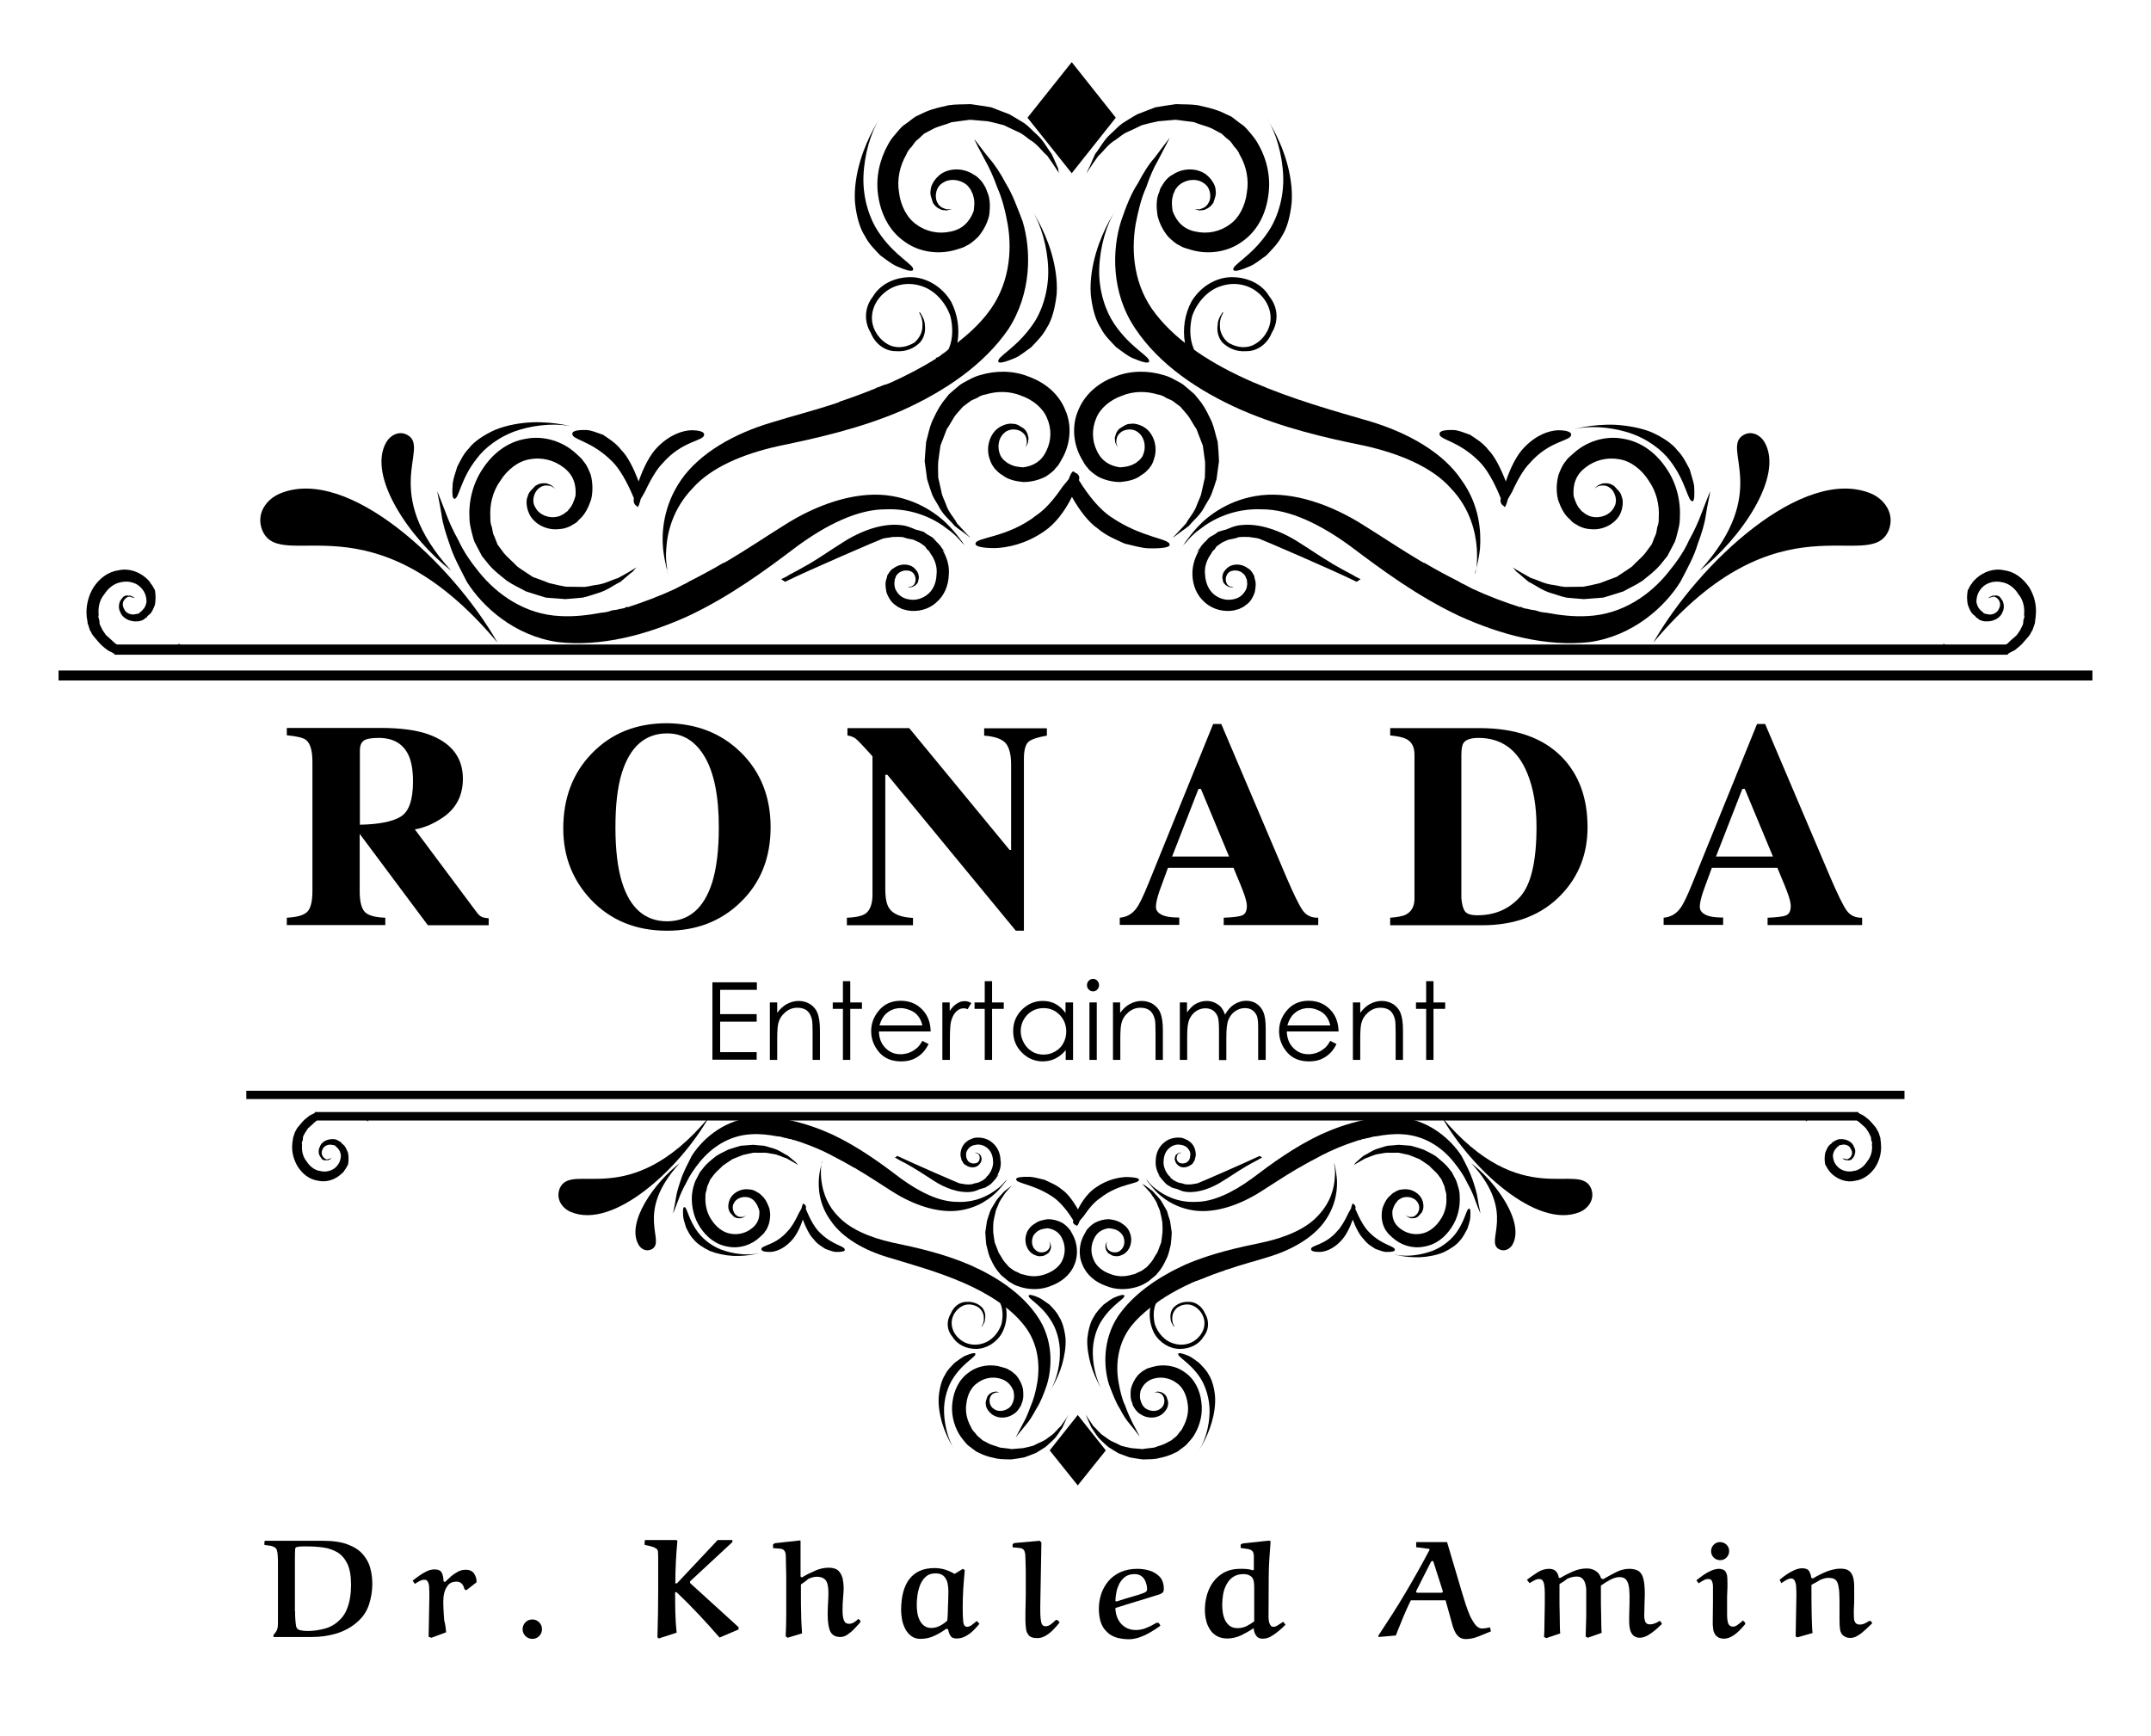 <svg xmlns="http://www.w3.org/2000/svg" xmlns:xlink="http://www.w3.org/1999/xlink" id="Layer_1" x="0px" y="0px" viewBox="0 0 1142.2 921.8" style="enable-background:new 0 0 1142.2 921.8;" xml:space="preserve"><g>	<g>		<g>			<g>				<g>					<path d="M515.4,285.7c0,0-2.8-2.8-7.2-7.7c-1.5-3.1-4.5-5.7-5.9-10.2c-0.7-2-2-4.1-2.4-6.6c-0.6-2.3-1-4.9-1.7-7.5      c0-2.6-0.2-5.4,0-8.4c0.3-2.8,0.8-5.7,1.2-8.7c1.2-2.9,2.2-5.8,3.3-8.6c1.8-2.5,3.3-5.8,5-7.9l3.6-4.1c1.2-1,2.3-1.6,3.5-2.6      c1.1-1,2.8-1.4,4.1-2.1c1.4-1,3-1.6,4.5-1.8c6.2-1.9,13-1.8,19,0.7c6.2,2.2,11.5,6.6,13.6,11.9c2.5,5.6,2.3,11.9-0.3,17.2      c-2.5,5.6-6.9,8.2-12.4,8.9c-2.5-0.2-5.2-0.5-7.3-1.8l-0.8-0.4c0.2,0.3-0.5-0.4-0.7-0.5c-0.5-0.4-1.4-1-1.6-1.3      c-0.6-0.6-1.2-1.3-1.7-2.4c-1.8-4-1.1-9,1.8-11.6c2.7-2.8,6.7-2.4,9-1.2c3.2,2,3.1,4.1,3.3,6.1c-0.5,1.7-0.7,2.5-0.7,2.5      s0.3-0.7,1.3-2.5c-0.1-0.9,0.6-2.2,0-3.4c-0.2-1.8-1.2-3.1-2.2-4.1c-2-1.1-3.5-2.6-5.9-2.5c-2.3-0.5-5.7,0.8-7.5,2.1      c-4.3,2.8-7.2,10-4.7,16.8c0.5,1.7,1.4,3.4,2.8,5.1c0.8,0.7,1.1,1.1,1.7,1.7c0.5,0.2,0.2,0.3,1.2,0.9l1.2,0.8      c3,2.3,6.9,3.1,10.9,3.5c4.1,0,8.2-1,11.9-2.9c2-1.3,4.4-3.1,5.1-4.3c0.8-1,1-0.8,2.1-2.6l1.6-2.8c4.2-7.4,5.3-17.2,1.6-25.6      c-3.6-9-11.2-14.8-19.5-17.8c-8.2-3.3-17.4-3.3-25.7-0.8c-2.3,0.6-4.2,1.5-6,2.5c-1.9,1.1-3.8,1.8-5.6,3.4s-3.6,3-5,4.3      l-3.4,4.3c-2.7,3.8-4,6.9-5.7,10.4c-1.4,3.5-2,7.1-3,10.5c-0.3,3.5-0.6,7-0.8,10.4c0.5,3.2,0.9,6.6,1.3,9.5      c0.9,3,1.8,5.8,2.7,8.2c1.1,2.6,2.8,4.8,3.9,7c2.2,4.1,6,7,7.9,9.5c2.7,2.2,5,3.6,6.4,4.8C514.5,285.1,515.4,285.7,515.4,285.7      z"></path>					<path d="M622.6,285.7c0,0,2.8-2.8,7.2-7.7c1.6-3.1,4.4-5.7,5.9-10.2c0.7-2,2-4.1,2.4-6.6c0.6-2.3,1-4.9,1.7-7.5      c0-2.6,0.2-5.4,0.1-8.4c-0.4-2.8-0.8-5.7-1.2-8.7c-1.2-2.9-2.2-5.8-3.3-8.6c-1.8-2.5-3.3-5.8-5.1-7.9l-3.5-4.1      c-1.2-1-2.3-1.6-3.5-2.6c-1.1-1-2.8-1.4-4.1-2.1c-1.4-1-3-1.6-4.5-1.8c-6.1-1.9-13-1.8-19,0.7c-6.2,2.2-11.5,6.6-13.6,11.9      c-2.4,5.6-2.3,11.9,0.3,17.2c2.5,5.6,7,8.2,12.4,8.9c2.5-0.2,5.1-0.5,7.3-1.8l0.8-0.4c-0.2,0.3,0.5-0.4,0.7-0.5      c0.5-0.4,1.3-1,1.6-1.3c0.6-0.6,1.2-1.3,1.7-2.4c1.8-4,1-9-1.9-11.6c-2.7-2.8-6.6-2.4-9-1.2c-3.2,2-3.1,4.1-3.3,6.1      c0.6,1.7,0.8,2.5,0.8,2.5s-0.3-0.7-1.3-2.5c0.1-0.9-0.6-2.2,0-3.4c0.3-1.8,1.2-3.1,2.3-4.1c2-1.1,3.5-2.6,5.9-2.5      c2.3-0.5,5.8,0.8,7.6,2.1c4.3,2.8,7.2,10,4.7,16.8c-0.4,1.7-1.3,3.4-2.8,5.1c-0.7,0.7-1.1,1.1-1.7,1.7      c-0.4,0.2-0.2,0.3-1.2,0.9l-1.2,0.8c-2.9,2.3-6.9,3.1-10.9,3.5c-4.1,0-8.3-1-11.9-2.9c-2-1.3-4.4-3.1-5.2-4.3      c-0.7-1-0.9-0.8-2-2.6l-1.6-2.8c-4.2-7.4-5.3-17.2-1.6-25.6c3.7-9,11.3-14.8,19.5-17.8c8.3-3.3,17.5-3.3,25.8-0.8      c2.2,0.6,4.2,1.5,5.9,2.5c1.9,1.1,3.8,1.8,5.5,3.4c1.8,1.6,3.6,3,5,4.3l3.5,4.3c2.7,3.8,4,6.9,5.7,10.4c1.4,3.5,2,7.1,3.1,10.5      c0.3,3.5,0.6,7,0.7,10.4c-0.5,3.2-0.9,6.6-1.3,9.5c-0.9,3-1.9,5.8-2.8,8.2c-1.1,2.6-2.8,4.8-3.9,7c-2.2,4.1-5.9,7-7.9,9.5      c-2.7,2.2-5,3.6-6.4,4.8C623.5,285.1,622.6,285.7,622.6,285.7z"></path>				</g>				<path d="M590,274.6c-5.9-3.9-11.9-11.1-17.1-19.6c1.1-3.2-2.3-4.1-2.3-4.1c-1.2-2.3-3.1,3.6-3.1,3.6l-3.3,4     c-4.5,6.7-9.3,12.1-13.5,14.9c-15.9,12.6-33.1,11.8-32.7,15.5c0,1.3,3.6,2.2,10.3,2.2c6.5-0.2,16.4-2.1,26.3-9     c5.7-3.9,10.8-10.5,14.6-18.2c4.1,7.3,9,13.6,13.6,16.7c4.6,4,9.9,6,14.4,8.1c4.9,1.1,9,2.4,12.6,2.5c7.2,0.2,11.3-0.5,11.3-1.8     C621.4,285.9,606.6,285.9,590,274.6z"></path>				<path d="M325,245c4,3.9,8.1,11.1,11.6,19.6c-0.7,3.2,1.5,4.1,1.5,4.1c0.8,2.3,2.1-3.6,2.1-3.6l2.3-4c3.1-6.7,6.4-12.1,9.2-14.9     c10.8-12.6,22.5-11.8,22.2-15.5c0-1.3-2.4-2.2-6.9-2.2c-4.4,0.2-11.1,2.1-17.9,9c-3.9,3.9-7.3,10.5-10,18.2     c-2.7-7.3-6-13.6-9.2-16.7c-3.1-4-6.7-6-9.7-8.1c-3.3-1.1-6.2-2.4-8.6-2.5c-4.9-0.2-7.7,0.5-7.7,1.9     C303.6,233.7,313.7,233.7,325,245z"></path>				<path d="M785.4,245c4,3.9,8.1,11.1,11.5,19.6c-0.7,3.2,1.6,4.1,1.6,4.1c0.8,2.3,2.2-3.6,2.2-3.6l2.3-4c3-6.7,6.3-12.1,9.1-14.9     c10.8-12.6,22.5-11.8,22.2-15.5c-0.1-1.3-2.4-2.2-7-2.2c-4.4,0.2-11.1,2.1-17.8,9c-3.9,3.9-7.3,10.5-9.9,18.2     c-2.8-7.3-6.1-13.6-9.2-16.7c-3.1-4-6.7-6-9.8-8.1c-3.2-1.1-6.1-2.4-8.6-2.5c-4.9-0.2-7.6,0.5-7.6,1.9     C764,233.7,774.1,233.7,785.4,245z"></path>				<polygon points="569.1,92 592.5,62.5 569.1,33 545.6,62.5     "></polygon>				<path d="M562.4,92.1c0,0-2.2-3.6-6.3-9.4c-2.9-2.4-5-6-9.3-8.5c-1.8-1.3-3.7-3.1-6.3-4.2c-2.3-1.1-4.8-2.2-7.4-3.5     c-2.7-0.7-5.6-1.5-8.7-2.1c-3-0.3-6.1-0.5-9.3-0.8c-3.3,0.5-6.7,0.8-9.8,1.3c-3,1.3-6.9,2.1-9.5,3.4l-5.1,2.7     c-1.3,1.1-2.2,2.2-3.4,3.1c-1.3,0.9-2.2,2.5-3.2,3.8c-1.3,1.3-2.3,2.7-2.9,4.3c-3.4,5.9-5,13.2-3.8,20c0.8,6.9,4.2,13.6,9.2,17     c5.2,3.9,11.9,5.2,18.1,3.8c6.4-1.2,10.2-5.3,12.3-10.8c0.4-2.7,0.7-5.5-0.2-8.1l-0.2-0.9c0.3,0.3-0.4-0.6-0.4-0.8     c-0.3-0.6-0.7-1.7-1-2c-0.5-0.7-1.1-1.6-2.1-2.4c-3.7-2.9-9.1-3.3-12.6-0.8c-3.5,2.1-4,6.4-3.3,9.1c1.3,3.8,3.5,4.2,5.6,4.9     c1.9-0.1,2.8-0.2,2.8-0.2s-0.8,0.1-2.9,0.8c-0.9-0.3-2.4,0.1-3.6-0.8c-1.8-0.7-2.9-2-3.7-3.3c-0.6-2.3-1.8-4.3-1.2-6.8     c0-2.5,2.2-5.7,4.1-7.4c4-3.9,12.2-5.1,18.7-0.8c1.6,0.8,3.1,2.2,4.6,4.1c0.6,0.9,0.9,1.5,1.4,2.2c0.1,0.5,0.3,0.3,0.7,1.5     l0.5,1.4c1.7,3.6,1.6,8,1.1,12.3c-0.9,4.2-3.1,8.3-5.9,11.6c-1.8,1.8-4.3,3.8-5.6,4.4c-1.2,0.5-1.1,0.8-3.2,1.5l-3.2,1     c-8.8,2.6-19.2,1.4-27.1-4.4c-8.5-5.9-12.7-15.3-14-24.6c-1.4-9.4,0.8-19,5.3-27c1.1-2.2,2.6-4,4-5.6c1.6-1.8,2.8-3.6,4.9-5     c2.1-1.4,4-3.1,5.7-4.2l5.3-2.5c4.5-1.9,8.1-2.5,12.2-3.5c4-0.6,7.9-0.4,11.6-0.6c3.7,0.5,7.5,1.1,11.1,1.7     c3.1,1.3,6.6,2.5,9.6,3.7c2.9,1.6,5.5,3.3,8,4.8c2.4,1.7,4.3,4,6.3,5.7c3.8,3.3,6,7.9,8.1,10.5c1.6,3.3,2.6,6,3.5,7.8     C561.9,91.1,562.4,92.1,562.4,92.1z"></path>				<path d="M576.9,92.1c0,0,2.2-3.6,6.4-9.4c2.8-2.4,4.9-6,9.2-8.5c1.9-1.3,3.7-3.1,6.4-4.2c2.3-1.1,4.9-2.2,7.4-3.5     c2.6-0.7,5.6-1.5,8.7-2.1c3-0.3,6.1-0.5,9.3-0.8c3.3,0.5,6.7,0.8,9.8,1.3c3,1.3,6.9,2.1,9.5,3.4l5.1,2.7     c1.3,1.1,2.2,2.2,3.5,3.1c1.4,0.9,2.2,2.5,3.2,3.8c1.3,1.3,2.3,2.7,2.9,4.3c3.5,5.9,5,13.2,3.8,20c-0.8,6.9-4.1,13.6-9.1,17     c-5.2,3.9-11.9,5.2-18.1,3.8c-6.4-1.2-10.1-5.3-12.2-10.8c-0.4-2.7-0.7-5.5,0.1-8.1l0.2-0.9c-0.3,0.3,0.3-0.6,0.4-0.8     c0.3-0.6,0.6-1.7,0.9-2c0.6-0.7,1.1-1.6,2.2-2.4c3.7-2.9,9.1-3.3,12.6-0.8c3.5,2.1,4,6.4,3.3,9.1c-1.4,3.8-3.5,4.2-5.5,4.9     c-1.9-0.1-2.8-0.2-2.8-0.2s0.8,0.1,2.8,0.8c0.9-0.3,2.4,0.1,3.6-0.8c1.8-0.7,2.9-2,3.8-3.3c0.7-2.3,1.7-4.3,1.2-6.8     c0-2.5-2.2-5.7-4.1-7.4c-4-3.9-12.1-5.1-18.6-0.8c-1.7,0.8-3.2,2.2-4.6,4.1c-0.6,0.9-0.9,1.5-1.4,2.2c-0.2,0.5-0.3,0.3-0.8,1.5     l-0.4,1.4c-1.7,3.6-1.6,8-1,12.3c0.9,4.2,3,8.3,5.8,11.6c1.8,1.8,4.2,3.8,5.6,4.4c1.2,0.5,1.1,0.8,3.2,1.5l3.3,1     c8.7,2.6,19.2,1.4,27.1-4.4c8.5-5.9,12.7-15.3,13.9-24.6c1.4-9.4-0.7-19-5.3-27c-1.1-2.2-2.6-4-3.9-5.6c-1.6-1.8-2.8-3.6-4.9-5     c-2.1-1.4-4-3.1-5.6-4.2l-5.4-2.5c-4.6-1.9-8.1-2.5-12.3-3.5c-3.9-0.6-7.8-0.4-11.6-0.6c-3.7,0.5-7.4,1.1-11,1.7     c-3.2,1.3-6.7,2.5-9.6,3.7c-2.9,1.6-5.5,3.3-7.9,4.8c-2.4,1.7-4.3,4-6.3,5.7c-3.7,3.3-5.9,7.9-8.1,10.5c-1.6,3.3-2.5,6-3.5,7.8     C577.3,91.1,576.9,92.1,576.9,92.1z"></path>				<g>					<path d="M484.8,143.4c-0.5,1-3.7,0.2-8.9-2.1c-2.6-1.2-5.3-3.4-8.5-5.7c-2.7-2.9-6-6-8.1-10.2c-2.7-4-4.6-10.7-5.3-18      c-0.5-7.4,0.8-15.1,2.8-21.9c4-13.6,10.8-23.1,10.2-22.3c-4.6,7.1-8.1,18.9-8.5,30.6c-0.4,11.9,3.5,22.8,7.9,29.3      C475.2,136.4,486.2,140.9,484.8,143.4z"></path>				</g>				<g>					<path d="M655,143.4c0.5,1,3.7,0.2,9-2.1c2.6-1.2,5.3-3.4,8.5-5.7c2.7-2.9,6-6,8.2-10.2c2.7-4,4.5-10.7,5.2-18      c0.5-7.4-0.8-15.1-2.8-21.9c-4-13.6-10.9-23.1-10.2-22.3c4.6,7.1,8.1,18.9,8.5,30.6c0.4,11.9-3.5,22.8-8,29.3      C664.6,136.4,653.6,140.9,655,143.4z"></path>				</g>				<g>					<path d="M508.4,182c-0.4,2.1-1.2,4.6-2.1,6.8c-5,9.7-15.2,16.4-26.2,18.5c-4.6,0.4-8.8,0.4-13.1-0.8c-0.8,0-1.2-0.5-1.7-0.5      c1.7-0.4,3-1.2,4.7-1.7c10.9,1.3,21.1-2.9,27.9-9.7c2.9-2.5,4.6-5.9,5.9-9.3c2.5-5.9,2.1-12.2,0.9-17.3      c-2.6-7.6-8.5-13.9-15.2-16c-7.2-2.5-14.7-0.9-19.8,3.4c-5.1,4.2-7.6,10.5-6.4,16.4c1.3,5.9,5.5,10.1,9.7,11.8      c4.6,1.7,9.2,0.4,12.6-1.7c2.9-2.5,4.2-5.9,4.2-8.4c0.4-5.1-2.1-7.6-1.7-7.6c0.4,0,0.9,0.4,0.9,0.8c0.8,1.3,2.1,3.4,2.1,5.9      c0.4,2.6,0,6.4-2.6,9.3c-2.9,2.9-7.2,5.1-13,4.6c-5.1,0-10.6-3.4-13.1-9.7c-3.4-5.5-3.8-13.1,1.2-19.4      c3.8-6.4,11.4-10.2,19.9-10.2c8.4,0,16.9,5.1,21.6,13.1C508.4,166.8,509.7,174.4,508.4,182z"></path>				</g>				<g>					<path d="M629.2,182c0.4,2.1,1.3,4.6,2.2,6.8c5,9.7,15.2,16.4,26.1,18.5c4.7,0.4,8.9,0.4,13.1-0.8c0.8,0,1.3-0.5,1.7-0.5      c-1.7-0.4-2.9-1.2-4.6-1.7c-11,1.3-21.1-2.9-27.9-9.7c-3-2.5-4.7-5.9-5.9-9.3c-2.5-5.9-2.1-12.2-0.9-17.3      c2.6-7.6,8.5-13.9,15.2-16c7.2-2.5,14.8-0.9,19.8,3.4c5.1,4.2,7.6,10.5,6.4,16.4c-1.3,5.9-5.5,10.1-9.7,11.8      c-4.6,1.7-9.2,0.4-12.6-1.7c-3-2.5-4.3-5.9-4.3-8.4c-0.4-5.1,2.2-7.6,1.7-7.6c-0.4,0-0.8,0.4-0.8,0.8c-0.9,1.3-2.1,3.4-2.1,5.9      c-0.5,2.6,0,6.4,2.5,9.3c3,2.9,7.2,5.1,13.1,4.6c5,0,10.6-3.4,13.1-9.7c3.4-5.5,3.8-13.1-1.3-19.4      c-3.7-6.4-11.3-10.2-19.9-10.2c-8.4,0-16.8,5.1-21.5,13.1C629.2,166.8,627.9,174.4,629.2,182z"></path>				</g>				<g>					<g>						<path d="M535.4,174.9c-13.1,19-33.8,32.9-56.2,43c-22.4,9.7-45.6,14.8-65.8,19c-19,4.2-35.9,11.4-45.6,22.4       c-10.6,11-13.5,23.6-14,32.1c-0.4,4.2,0,7.6,0.4,10.1c0,2.1,0.5,3.4,0.5,3.4c0-0.9-1.7-5.5-2.6-13.5c-0.8-8.4,0-22.8,9.7-36.7       c9.7-13.9,27.9-24.5,48.2-30.4c10.9-3.4,22.4-6.3,33.8-10.1c0.8-0.4,1.7-0.4,2.1-0.9c6.3-2.1,13.1-4.6,19.4-7.2       c1.7-0.4,3-1.2,4.7-1.7c0.8-0.4,2.1-0.8,3-1.2c8.4-3.8,16.4-8,24-12.7V190c0.9,0,2.1-0.8,3-1.7c1.3-0.8,2.5-1.7,3.8-2.9       c1.7-0.9,3.4-2.2,4.6-3.4c5.9-4.6,11.4-9.7,15.7-15.2c11.8-14.8,13.5-32.9,11-47.7c-1.3-7.2-3-13.9-5.5-19.4       c-2.1-6-4.3-10.6-6.4-14.4c-3-5.5-5.1-9.7-5.9-11.4c1.3,1.3,3.8,5.1,8,10.2c3,3.4,6,8,8.9,13.5c3.4,5.5,5.9,12.3,8.8,19.9       C547.6,132.6,548,155.5,535.4,174.9z"></path>					</g>				</g>				<g>					<g>						<path d="M621.2,73.1c0,0-2.3,4.5-6.3,12.1c-2.2,3.8-4.4,8.6-6.3,14.4c-2.6,5.6-4.2,12.4-5.6,19.6c-2.4,14.7-1,32.8,10.8,47.7       c11.6,14.9,30.2,26.8,51.4,36c21.2,9.2,42.4,15.1,62.7,21c20.4,6.2,38.5,16.7,48,30.8c10,13.7,10.6,28,10,36.6       c-1,8.8-3,13.3-2.7,13.4c0.1,0.1,0.5-1.2,0.8-3.4c0.3-2.3,0.5-5.7,0.2-10.1c-0.6-8.4-3.5-21.2-13.8-31.9       c-9.7-11-26.7-18.3-45.9-22.6c-19.9-4-43.1-9.3-65.6-19.1c-22.6-10-43.3-24-56-43c-13-19.2-12.4-41.9-7.6-57.2       c2.7-7.8,5.3-14.6,8.9-20c2.9-5.5,5.8-10.2,8.8-13.5C618,77.2,621.2,73.1,621.2,73.1z"></path>					</g>				</g>				<path d="M803.2,301.3c0,0,3.5,2.3,9.8,5.7c3.6,1,7,3.2,12.1,3.7c2.2,0.3,4.7,1.2,7.5,1c2.5,0,5.3-0.1,8.2-0.1     c2.7-0.5,5.6-1.1,8.8-1.9c2.9-1.1,5.6-2.2,8.8-3.3c2.7-1.9,5.6-3.6,8.2-5.5c2.2-2.4,5.3-4.9,7-7.1l3.4-4.6     c0.8-1.6,1.1-2.9,1.8-4.4c0.8-1.4,0.9-3.1,1.2-4.8c0.7-1.7,0.9-3.4,0.8-5c0.5-6.9-1.3-14-5.3-19.7c-3.7-5.9-9.6-10.5-15.7-11.4     c-6.4-1.2-13,0.5-17.9,4.4c-5.2,3.9-6.8,9.2-6.3,15.1c0.8,2.6,1.7,5.3,3.6,7.2l0.6,0.8c-0.4-0.2,0.6,0.4,0.7,0.5     c0.6,0.4,1.4,1.2,1.8,1.3c0.8,0.4,1.7,1,2.9,1.2c4.7,1.1,9.8-1,11.7-4.7c2.3-3.4,0.8-7.5-0.9-9.6c-2.8-2.9-5-2.3-7.1-2     c-1.7,1-2.4,1.4-2.4,1.4s0.7-0.5,2.3-1.9c0.9-0.2,2.1-1.1,3.5-0.9c1.9-0.2,3.5,0.5,4.8,1.4c1.6,1.9,3.5,3.1,4,5.6     c1.1,2.2,0.5,6.2-0.4,8.4c-1.9,5.2-8.8,9.9-16.5,8.9c-1.8-0.1-3.8-0.6-6-1.7c-0.9-0.6-1.4-0.9-2.2-1.3c-0.3-0.4-0.4-0.1-1.3-1     l-1-1.1c-3.2-2.6-5-6.5-6.4-10.6c-1-4.2-0.9-8.8,0.3-13.1c0.8-2.4,2.2-5.2,3.1-6.4c0.9-0.9,0.7-1.2,2.2-2.7l2.6-2.3     c6.7-6.2,16.7-9.6,26.3-7.8c10.2,1.6,18.1,8.2,23.2,16c5.4,7.9,7.6,17.5,7,26.7c0,2.4-0.6,4.7-1.1,6.7c-0.7,2.3-0.9,4.4-2.2,6.6     c-1.2,2.3-2.3,4.4-3.3,6.3l-3.7,4.6c-3.2,3.7-6.2,5.8-9.5,8.5c-3.3,2.3-6.9,3.8-10.2,5.7c-3.6,1.1-7.1,2.3-10.7,3.3     c-3.3,0.2-7.1,0.6-10.3,0.8c-3.3-0.2-6.4-0.6-9.2-0.8c-2.9-0.6-5.6-1.7-8.2-2.4c-4.8-1.4-8.7-4.5-11.9-6     c-2.9-2.3-4.9-4.3-6.5-5.4C804,302,803.2,301.3,803.2,301.3z"></path>				<path d="M338,301.3c0,0-3.5,2.3-9.8,5.7c-3.6,1-7,3.2-12,3.7c-2.3,0.3-4.7,1.2-7.5,1c-2.5,0-5.3-0.1-8.2-0.1     c-2.7-0.5-5.6-1.1-8.8-1.9c-2.9-1.1-5.7-2.2-8.8-3.3c-2.8-1.9-5.6-3.6-8.2-5.5c-2.2-2.4-5.3-4.9-7.1-7.1l-3.4-4.6     c-0.7-1.6-1.1-2.9-1.7-4.4c-0.9-1.4-0.9-3.1-1.3-4.8c-0.7-1.7-0.9-3.4-0.8-5c-0.5-6.9,1.2-14,5.3-19.7     c3.7-5.9,9.6-10.5,15.7-11.4c6.3-1.2,12.9,0.5,17.9,4.4c5.2,3.9,6.8,9.2,6.3,15.1c-0.8,2.6-1.7,5.3-3.6,7.2l-0.6,0.8     c0.4-0.2-0.6,0.4-0.7,0.5c-0.6,0.4-1.4,1.2-1.8,1.3c-0.8,0.4-1.7,1-2.9,1.2c-4.6,1.1-9.7-1-11.6-4.7c-2.3-3.4-0.9-7.5,0.9-9.6     c2.9-2.9,5-2.3,7.2-2c1.6,1,2.4,1.4,2.4,1.4s-0.7-0.5-2.3-1.9c-0.9-0.2-2.1-1.1-3.5-0.9c-2-0.2-3.5,0.5-4.9,1.4     c-1.6,1.9-3.5,3.1-4,5.6c-1.1,2.2-0.5,6.2,0.5,8.4c1.8,5.2,8.7,9.9,16.4,8.9c1.9-0.1,3.8-0.6,6-1.7c0.9-0.6,1.4-0.9,2.2-1.3     c0.4-0.4,0.4-0.1,1.3-1l1-1.1c3.1-2.6,4.9-6.5,6.3-10.6c1-4.2,0.9-8.8-0.2-13.1c-0.9-2.4-2.2-5.2-3.2-6.4     c-0.9-0.9-0.7-1.2-2.2-2.7l-2.5-2.3c-6.7-6.2-16.7-9.6-26.3-7.8c-10.3,1.6-18.1,8.2-23.2,16c-5.3,7.9-7.6,17.5-7,26.7     c0.1,2.4,0.6,4.7,1.1,6.7c0.7,2.3,0.9,4.4,2.2,6.6c1.2,2.3,2.3,4.4,3.3,6.3l3.7,4.6c3.2,3.7,6.2,5.8,9.5,8.5     c3.3,2.3,6.8,3.8,10.2,5.7c3.5,1.1,7.2,2.3,10.6,3.3c3.4,0.2,7.1,0.6,10.3,0.8c3.3-0.2,6.5-0.6,9.2-0.8c2.9-0.6,5.6-1.7,8.1-2.4     c4.9-1.4,8.8-4.5,12-6c2.8-2.3,4.9-4.3,6.5-5.4C337.3,302,338,301.3,338,301.3z"></path>				<g>					<path d="M241.2,264.9c-1-0.1-1.2-3.1-0.8-8.2c0.3-2.5,1.4-5.5,2.4-8.8c1.6-3.1,3.3-6.9,6.3-9.9c2.6-3.5,7.8-7,13.8-9.7      c6.1-2.5,13.1-3.7,19.4-4c12.7-0.5,22.7,2.6,21.9,2.3c-7.3-1.8-18.4-1.4-28.5,1.7c-10.2,3.1-18.3,9.5-22.5,15.2      C244.3,254.7,243.7,265.3,241.2,264.9z"></path>				</g>				<g>					<path d="M898.8,266.2c0.9-0.1,1.1-3.1,0.8-8.2c-0.4-2.5-1.5-5.5-2.4-8.8c-1.7-3.1-3.4-6.9-6.4-9.9c-2.6-3.5-7.7-7-13.7-9.7      c-6.1-2.5-13.1-3.6-19.4-4c-12.8-0.5-22.7,2.6-21.8,2.3c7.3-1.8,18.3-1.4,28.4,1.7c10.2,3.1,18.4,9.5,22.6,15.2      C895.5,256,896.2,266.6,898.8,266.2z"></path>				</g>				<g>					<path d="M530.2,192.2c0.5,0.9,3.6,0.1,8.9-2.1c2.6-1.2,5.3-3.4,8.5-5.7c2.7-2.9,6-6,8.2-10.2c2.7-4,4.5-10.7,5.3-18      c0.5-7.3-0.8-15.1-2.8-21.9c-4-13.6-10.8-23.1-10.2-22.3c4.6,7.1,8.1,18.9,8.5,30.6c0.4,11.9-3.4,22.8-7.9,29.3      C539.7,185.2,528.8,189.6,530.2,192.2z"></path>				</g>				<g>					<path d="M610.1,192.2c-0.5,0.9-3.7,0.1-8.9-2.1c-2.6-1.2-5.3-3.4-8.5-5.7c-2.7-2.9-6.1-6-8.2-10.2c-2.7-4-4.6-10.7-5.3-18      c-0.5-7.3,0.8-15.1,2.8-21.9c4-13.6,10.8-23.1,10.2-22.3c-4.6,7.1-8.1,18.9-8.5,30.6c-0.4,11.9,3.5,22.8,7.9,29.3      C600.5,185.2,611.5,189.6,610.1,192.2z"></path>				</g>				<g>					<g>						<path d="M296.2,341c22.9,2.6,47-3.7,69.4-13.9c22.1-10.4,41.2-24.5,57.7-37c15.7-11.5,32.2-19.6,46.8-19.6       c15.2-0.7,26.7,5.4,33.3,10.7c3.5,2.4,5.7,5,7.4,7c1.5,1.3,2.2,2.5,2.2,2.5c-0.6-0.6-3-4.9-8.5-10.8c-5.7-6.2-17.1-15-34-16.9       c-16.9-1.8-36.8,4.8-54.5,16.2c-9.8,6.1-19.5,12.7-29.9,18.8c-0.9,0.4-1.4,1-2.1,1c-5.7,3.4-12.1,6.8-18.2,9.9       c-1.4,1-2.8,1.4-4.3,2.3c-0.9,0.4-2.1,1.1-2.9,1.5c-8.4,3.9-16.9,7.1-25.3,9.8l-0.4-0.3c-0.6,0.6-2,1-3.2,1.1       c-1.5,0.4-2.9,0.7-4.8,0.9c-1.7,0.7-3.8,1.1-5.5,1.2c-7.4,1.4-14.9,2.2-21.8,1.8c-18.9-0.8-33.7-11.6-43.1-23.2       c-4.6-5.6-8.5-11.4-11-16.9c-3-5.4-5.1-10.1-6.6-14.2c-2.2-5.8-4-10.2-4.7-12c0.2,1.9,1.3,6.2,2.3,12.7       c0.6,4.5,2.2,9.7,4.3,15.6c1.9,6.2,5.4,12.5,9.1,19.8C256.3,322.4,273.3,337.7,296.2,341z"></path>					</g>				</g>				<g>					<g>						<path d="M844.2,341c-22.9,2.6-47-3.7-69.4-13.9c-22.1-10.4-41.1-24.5-57.7-37c-15.7-11.5-32.2-19.6-46.8-19.6       c-15.2-0.7-26.7,5.4-33.3,10.7c-3.4,2.4-5.7,5-7.3,7c-1.5,1.3-2.3,2.5-2.3,2.5c0.7-0.6,3.1-4.9,8.5-10.8       c5.8-6.2,17.1-15,34-16.9c16.9-1.8,36.8,4.8,54.6,16.2c9.8,6.1,19.6,12.7,29.9,18.8c0.9,0.4,1.4,1,2.1,1       c5.7,3.4,12.1,6.8,18.2,9.9c1.4,1,2.9,1.4,4.3,2.3c0.9,0.4,2.1,1.1,2.9,1.5c8.4,3.9,16.9,7.1,25.4,9.8l0.3-0.3       c0.6,0.6,2,1,3.2,1.1c1.4,0.4,2.9,0.7,4.7,0.9c1.7,0.7,3.8,1.1,5.6,1.2c7.3,1.4,14.8,2.2,21.7,1.8c18.9-0.8,33.7-11.6,43-23.2       c4.6-5.6,8.6-11.4,11-16.9c3-5.4,5.1-10.1,6.6-14.2c2.2-5.8,4-10.2,4.7-12c-0.1,1.9-1.3,6.2-2.3,12.7       c-0.6,4.5-2.2,9.7-4.4,15.6c-1.8,6.2-5.3,12.5-9.1,19.8C884,322.4,867.1,337.7,844.2,341z"></path>					</g>				</g>				<path d="M500.4,291.9c0.3,0.3,0.8,0.7,1.1,1c0.2,0.3,0.5,0.5,0.5,0.5c-0.4-0.5-1.4-1.7-2.1-2.6c-0.1-0.2-0.2-0.4-0.3-0.6     c-0.9-1-1.7-2-2.6-2.8c-0.9-1-1.6-2-2.9-2.6c-1.3-0.7-2.6-1.4-3.5-2.3l-3.3-1c-0.2-0.1-0.5-0.1-0.7-0.1c-2.5-1-4.9-2.2-8.1-2.5     c-9.6-1.2-21.2,2.8-31.3,9.4c-5.5,3.4-11,7.3-16.7,10.7c-0.8,0.3-1,0.8-1.2,0.7c-3.4,2-7,3.9-10.4,5.7c-0.9,0.7-1.7,1-2.6,1.5     c-0.5,0.2-1,0.4-1.5,0.7l2.1,1.4c12.5-6.2,50.2-22.4,51.8-22.9c1.7-0.5,3.4-0.5,5.2-0.9c1.9-0.1,3.9-0.1,5.7,0.1     c1.8,0.8,4.2,1,5.6,1.4l0.2,0.1l2.8,1.3c0.9,0.5,1.4,1,2.2,1.5c0.8,0.5,1.3,1.2,1.9,2.2c0.8,0.5,1.4,1.3,1.8,2.2     c2.4,3.2,3.7,7.3,3.2,11.1c-0.1,4.1-1.6,7.9-4.4,10.3c-2.7,2.4-6.4,3.6-9.9,3c-3.9-0.5-6.1-2.5-7.6-5.6     c-0.4-1.3-0.7-2.8-0.3-4.6l0-0.5c0,0,0.1-0.2,0.2-0.4c0.2-0.2,0.3-1,0.4-1.2c0.2-0.4,0.6-1,1-1.3c1.9-2,5.2-2.3,7.3-1.2     c1.9,1.1,2.4,3.6,2.1,5c-0.4,2.3-1.7,2.7-2.8,3.1c-0.5,0-0.7-0.1-1.1,0c0.2,0.2,0.7,0.3,1.2,0.3c0.4-0.3,1.2-0.1,2.1-0.8     c0.8-0.4,1.4-1.1,1.9-1.9c0.3-1.5,0.8-2.6,0.3-4c-0.1-1.4-1.6-3.1-2.7-4c-2.5-1.9-7-2.2-10.5,0.5c-1.1,0.5-1.9,1.5-2.5,2.5     l-0.8,1.2c-0.2,0.5-0.1,0.3-0.2,1l-0.3,1c-0.8,2-0.5,4.4,0,7c0.7,2.2,2.1,4.7,4,6.3c1.1,0.9,2.5,1.9,3.5,2.2     c0.6,0.4,0.6,0.4,1.8,0.7l1.9,0.5c5,0.9,10.9-0.3,15.1-4.1c4.6-3.8,6.6-9.3,6.8-14.7C504.3,300.6,502.8,296,500.4,291.9z"></path>				<path d="M636.9,291.9c-0.3,0.3-0.8,0.7-1.1,1c-0.3,0.3-0.5,0.5-0.5,0.5c0.4-0.5,1.4-1.7,2.1-2.6c0.2-0.2,0.2-0.4,0.3-0.6     c0.8-1,1.6-2,2.6-2.8c0.9-1,1.6-2,2.9-2.6c1.3-0.7,2.6-1.4,3.5-2.3l3.3-1c0.2-0.1,0.4-0.1,0.7-0.1c2.5-1,4.8-2.2,8.1-2.5     c9.6-1.2,21.2,2.8,31.3,9.4c5.5,3.4,11,7.3,16.8,10.7c0.7,0.3,0.9,0.8,1.1,0.7c3.4,2,7,3.9,10.4,5.7c1,0.7,1.7,1,2.7,1.5     c0.5,0.2,0.9,0.4,1.4,0.7l-2.1,1.4c-12.5-6.2-50.2-22.4-51.8-22.9c-1.6-0.5-3.3-0.5-5.2-0.9c-1.9-0.1-3.9-0.1-5.7,0.1     c-1.8,0.8-4.1,1-5.6,1.4l-0.2,0.1l-2.9,1.3c-0.8,0.5-1.3,1-2.2,1.5c-0.8,0.5-1.3,1.2-1.8,2.2c-0.8,0.5-1.5,1.3-1.8,2.2     c-2.4,3.2-3.8,7.3-3.3,11.1c0.2,4.1,1.7,7.9,4.4,10.3c2.7,2.4,6.4,3.6,9.9,3c3.8-0.5,6.1-2.5,7.6-5.6c0.4-1.3,0.7-2.8,0.3-4.6     v-0.5c0,0-0.2-0.2-0.3-0.4c-0.1-0.2-0.3-1-0.5-1.2c-0.2-0.4-0.5-1-1-1.3c-1.8-2-5.1-2.3-7.2-1.2c-1.9,1.1-2.5,3.6-2.1,5     c0.4,2.3,1.7,2.7,2.8,3.1c0.6,0,0.7-0.1,1.1,0c-0.2,0.2-0.7,0.3-1.2,0.3c-0.4-0.3-1.2-0.1-2.1-0.8c-0.8-0.4-1.4-1.1-2-1.9     c-0.3-1.5-0.8-2.6-0.3-4c0.1-1.4,1.7-3.1,2.8-4c2.5-1.9,7-2.2,10.5,0.5c1.1,0.5,1.9,1.5,2.5,2.5l0.7,1.2c0.3,0.5,0.2,0.3,0.3,1     l0.2,1c0.8,2,0.5,4.4,0,7c-0.7,2.2-2,4.7-4,6.3c-1.1,0.9-2.5,1.9-3.5,2.2c-0.6,0.4-0.6,0.4-1.8,0.7l-1.8,0.5     c-5,0.9-10.9-0.3-15.2-4.1c-4.6-3.8-6.6-9.3-6.8-14.7C633,300.6,634.5,296,636.9,291.9z"></path>				<g>					<path d="M148.7,262.1c-7.2,3-13,10.7-9.4,19.6c10,23.5,57.9-20.4,124.9,59.6C239.9,298.8,184.6,247.2,148.7,262.1z"></path>					<path d="M205.2,234.7c2.2-3.6,6.8-6.2,11.3-3.6c12,7.1-15.3,29.8,23.1,72C218.4,286.7,194.5,253,205.2,234.7z"></path>				</g>				<g>					<path d="M993.5,262.1c7.1,3,12.9,10.7,9.4,19.6c-10,23.5-57.9-20.4-125,59.6C902.2,298.8,957.5,247.2,993.5,262.1z"></path>					<path d="M936.9,234.7c-2.1-3.6-6.8-6.2-11.2-3.6c-12,7.1,15.3,29.8-23.1,72C923.7,286.7,947.7,253,936.9,234.7z"></path>				</g>			</g>			<g>				<g>					<path d="M606.4,628.7c0,0,1.8,1.7,4.6,5c1,1.8,2.9,3.6,3.7,6.4c0.5,1.2,1.3,2.6,1.5,4.2c0.4,1.4,0.7,3.1,1,4.8      c0.1,1.6,0.2,3.3,0.1,5.3c-0.2,1.8-0.4,3.6-0.7,5.5c-0.8,1.8-1.3,3.7-2.1,5.4c-1.2,1.6-2.1,3.7-3.2,5l-2.3,2.6      c-0.8,0.7-1.5,1-2.2,1.6c-0.7,0.6-1.7,0.9-2.6,1.3c-1,0.6-1.9,1-2.9,1.1c-3.9,1.3-8.2,1.2-12-0.4c-4-1.4-7.3-4.2-8.6-7.6      c-1.6-3.5-1.5-7.5,0.2-10.9c1.5-3.5,4.4-5.2,7.8-5.7c1.6,0.2,3.3,0.4,4.7,1.2l0.5,0.3c-0.1-0.3,0.3,0.3,0.4,0.3      c0.3,0.3,0.9,0.7,1,0.9c0.4,0.5,0.7,0.8,1.1,1.5c1.2,2.6,0.7,5.7-1.1,7.3c-1.7,1.8-4.3,1.5-5.7,0.8c-2.1-1.3-2-2.6-2.1-3.8      c0.3-1.1,0.4-1.7,0.4-1.7s-0.1,0.6-0.8,1.7c0.1,0.6-0.3,1.3,0,2.2c0.2,1.1,0.8,1.9,1.5,2.6c1.2,0.7,2.2,1.6,3.7,1.5      c1.4,0.4,3.6-0.5,4.8-1.3c2.8-1.8,4.6-6.4,3-10.7c-0.3-1.1-0.8-2-1.7-3.1c-0.5-0.5-0.7-0.8-1.1-1.1c-0.3-0.1-0.2-0.2-0.8-0.6      l-0.7-0.5c-1.9-1.4-4.4-2-6.9-2.3c-2.6,0-5.2,0.7-7.5,1.9c-1.3,0.8-2.8,2-3.3,2.7c-0.5,0.6-0.7,0.5-1.3,1.6l-1,1.8      c-2.7,4.6-3.4,10.9-1,16.2c2.3,5.7,7.1,9.3,12.4,11.2c5.2,2.2,11.1,2.2,16.4,0.6c1.4-0.4,2.6-0.9,3.7-1.5      c1.2-0.8,2.4-1.2,3.5-2.3c1.1-1,2.3-1.8,3.2-2.7l2.2-2.7c1.7-2.4,2.5-4.4,3.6-6.6c0.9-2.2,1.3-4.4,1.9-6.7      c0.2-2.1,0.5-4.4,0.5-6.6c-0.3-1.9-0.6-4.2-0.9-6c-0.6-1.9-1.2-3.6-1.6-5.2c-0.8-1.6-1.8-3-2.5-4.4c-1.4-2.6-3.8-4.5-5-6.1      c-1.7-1.4-3.2-2.3-4.1-3.1C606.9,629.1,606.4,628.7,606.4,628.7z"></path>					<path d="M538.3,628.7c0,0-1.8,1.7-4.6,5c-1,1.8-2.8,3.6-3.7,6.4c-0.5,1.2-1.3,2.6-1.5,4.2c-0.4,1.4-0.7,3.1-1,4.8      c-0.1,1.6-0.2,3.3-0.1,5.3c0.2,1.8,0.5,3.6,0.8,5.5c0.8,1.8,1.4,3.7,2.1,5.4c1.1,1.6,2.1,3.7,3.2,5l2.3,2.6      c0.8,0.7,1.5,1,2.2,1.6c0.8,0.6,1.7,0.9,2.6,1.3c1,0.6,1.9,1,2.9,1.1c3.9,1.3,8.3,1.2,12.1-0.4c3.9-1.4,7.4-4.2,8.7-7.6      c1.5-3.5,1.4-7.5-0.2-10.9c-1.5-3.5-4.4-5.2-7.8-5.7c-1.6,0.2-3.3,0.4-4.7,1.2l-0.5,0.3c0.1-0.3-0.3,0.3-0.4,0.3      c-0.3,0.3-0.9,0.7-1,0.9c-0.3,0.5-0.8,0.8-1.1,1.5c-1.1,2.6-0.7,5.7,1.2,7.3c1.7,1.8,4.2,1.5,5.7,0.8c2-1.3,2-2.6,2.1-3.8      c-0.4-1.1-0.5-1.7-0.5-1.7s0.2,0.6,0.8,1.7c0,0.6,0.4,1.3,0.1,2.2c-0.2,1.1-0.8,1.9-1.4,2.6c-1.3,0.7-2.2,1.6-3.7,1.5      c-1.4,0.4-3.6-0.5-4.8-1.3c-2.8-1.8-4.6-6.4-3-10.7c0.3-1.1,0.9-2,1.8-3.1c0.5-0.5,0.7-0.8,1.1-1.1c0.3-0.1,0.2-0.2,0.8-0.6      l0.8-0.5c1.8-1.4,4.4-2,6.9-2.3c2.6,0,5.2,0.7,7.5,1.9c1.3,0.8,2.7,2,3.2,2.7c0.5,0.6,0.6,0.5,1.3,1.6l1,1.8      c2.6,4.6,3.3,10.9,1,16.2c-2.3,5.7-7.2,9.3-12.4,11.2c-5.2,2.2-11.1,2.2-16.3,0.6c-1.4-0.4-2.7-0.9-3.7-1.5      c-1.2-0.8-2.4-1.2-3.5-2.3c-1.1-1-2.3-1.8-3.2-2.7l-2.2-2.7c-1.7-2.4-2.6-4.4-3.6-6.6c-0.9-2.2-1.2-4.4-1.9-6.7      c-0.2-2.1-0.4-4.4-0.5-6.6c0.3-1.9,0.6-4.2,0.9-6c0.5-1.9,1.2-3.6,1.7-5.2c0.7-1.6,1.7-3,2.5-4.4c1.4-2.6,3.7-4.5,5-6.1      c1.7-1.4,3.1-2.3,4.1-3.1C537.8,629.1,538.3,628.7,538.3,628.7z"></path>				</g>				<path d="M559.1,635.7c3.7,2.5,7.5,7,10.8,12.4c-0.7,2,1.5,2.6,1.5,2.6c0.7,1.4,1.9-2.3,1.9-2.3l2.2-2.6c2.9-4.3,5.9-7.7,8.6-9.4     c10.1-8.1,21-7.5,20.7-9.9c0-0.8-2.3-1.3-6.5-1.4c-4.1,0.1-10.4,1.3-16.6,5.7c-3.7,2.5-6.9,6.7-9.3,11.5     c-2.6-4.6-5.7-8.7-8.6-10.6c-2.9-2.5-6.3-3.7-9.1-5.1c-3-0.7-5.7-1.5-7.9-1.6c-4.6-0.1-7.2,0.3-7.2,1.2     C539.2,628.6,548.6,628.6,559.1,635.7z"></path>				<path d="M727.1,654.5c-2.5-2.4-5.1-7-7.4-12.4c0.5-2.1-1-2.6-1-2.6c-0.5-1.5-1.3,2.3-1.3,2.3l-1.4,2.5c-2,4.3-4.1,7.7-5.8,9.4     c-6.8,8-14.3,7.5-14,9.8c0,0.9,1.5,1.4,4.4,1.4c2.8,0,7.1-1.3,11.3-5.7c2.5-2.5,4.7-6.6,6.4-11.5c1.7,4.6,3.9,8.6,5.9,10.5     c1.9,2.6,4.2,3.8,6.2,5.1c2.1,0.7,3.9,1.5,5.4,1.6c3.1,0.1,4.9-0.3,4.9-1.1C740.7,661.6,734.2,661.6,727.1,654.5z"></path>				<path d="M435.2,654.5c-2.5-2.4-5.1-7-7.3-12.4c0.5-2.1-1-2.6-1-2.6c-0.5-1.5-1.3,2.3-1.3,2.3l-1.4,2.5c-2,4.3-4.1,7.7-5.8,9.4     c-6.8,8-14.3,7.5-14.1,9.8c0.1,0.9,1.5,1.4,4.4,1.4c2.8,0,7.1-1.3,11.3-5.7c2.5-2.5,4.7-6.6,6.3-11.5c1.7,4.6,3.8,8.6,5.8,10.5     c1.9,2.6,4.3,3.8,6.2,5.1c2.1,0.7,3.9,1.5,5.4,1.6c3.1,0.1,4.9-0.3,4.9-1.1C448.7,661.6,442.3,661.6,435.2,654.5z"></path>				<polygon points="572.3,751.5 557.4,770.3 572.3,788.9 587.2,770.3     "></polygon>				<path d="M576.6,751.4c0,0,1.4,2.3,4,6c1.8,1.5,3.1,3.8,5.9,5.5c1.2,0.8,2.4,1.9,4,2.6c1.5,0.7,3.1,1.4,4.8,2.3     c1.6,0.5,3.5,0.9,5.5,1.3c1.9,0.2,3.8,0.3,5.9,0.5c2.1-0.4,4.2-0.5,6.2-0.8c1.9-0.8,4.4-1.3,6-2.2l3.2-1.7     c0.9-0.7,1.4-1.3,2.3-1.9c0.8-0.6,1.3-1.6,2-2.4c0.8-0.8,1.4-1.7,1.8-2.7c2.2-3.9,3.2-8.4,2.4-12.7c-0.6-4.4-2.6-8.6-5.8-10.7     c-3.3-2.5-7.6-3.4-11.5-2.5c-4,0.9-6.4,3.4-7.7,6.8c-0.3,1.7-0.5,3.5,0.1,5.1l0.2,0.6c-0.2-0.2,0.2,0.4,0.2,0.5     c0.2,0.5,0.4,1.1,0.6,1.3c0.4,0.5,0.7,1,1.3,1.5c2.4,1.8,5.8,2.1,8,0.5c2.2-1.3,2.6-4,2.1-5.7c-0.8-2.5-2.2-2.7-3.5-3.1     c-1.2,0.1-1.7,0.1-1.7,0.1s0.5-0.1,1.8-0.6c0.6,0.3,1.5,0,2.3,0.6c1.1,0.4,1.8,1.2,2.4,2.1c0.4,1.5,1.2,2.7,0.8,4.3     c0,1.6-1.4,3.6-2.6,4.6c-2.5,2.5-7.7,3.3-11.8,0.6c-1.1-0.6-2-1.4-2.9-2.6c-0.4-0.6-0.6-0.9-0.9-1.4c-0.1-0.4-0.2-0.2-0.5-0.9     l-0.2-0.9c-1.1-2.4-1.1-5-0.8-7.7c0.7-2.8,2-5.3,3.8-7.4c1.1-1.1,2.7-2.4,3.5-2.7c0.8-0.4,0.7-0.6,2-1l2.1-0.6     c5.5-1.7,12.2-0.9,17.2,2.8c5.4,3.7,8.1,9.7,8.8,15.6c0.9,5.9-0.5,12.1-3.4,17.1c-0.7,1.3-1.6,2.5-2.5,3.5     c-1.1,1.1-1.8,2.3-3.1,3.2c-1.3,1-2.5,1.9-3.6,2.7l-3.4,1.6c-2.9,1.2-5.1,1.6-7.8,2.2c-2.5,0.4-4.9,0.3-7.3,0.4     c-2.4-0.3-4.7-0.7-7-1.1c-2-0.8-4.3-1.5-6.1-2.3c-1.8-1.1-3.5-2.1-5-3.1c-1.5-1.1-2.8-2.5-4-3.6c-2.4-2.1-3.7-5-5.1-6.7     c-1-2-1.6-3.7-2.2-4.9C576.8,752.1,576.6,751.4,576.6,751.4z"></path>				<path d="M567.4,751.4c0,0-1.4,2.3-4.1,6c-1.8,1.5-3.1,3.8-5.8,5.5c-1.2,0.8-2.4,1.9-4,2.6c-1.5,0.7-3.1,1.4-4.8,2.3     c-1.7,0.5-3.5,0.9-5.5,1.3c-2,0.2-3.9,0.3-6,0.5c-2.1-0.4-4.3-0.5-6.2-0.8c-2-0.8-4.4-1.3-6.1-2.2l-3.2-1.7     c-0.8-0.7-1.4-1.3-2.2-1.9c-0.8-0.6-1.3-1.6-2.1-2.4c-0.8-0.8-1.4-1.7-1.8-2.7c-2.2-3.9-3.2-8.4-2.4-12.7     c0.5-4.4,2.6-8.6,5.8-10.7c3.3-2.5,7.5-3.4,11.4-2.5c4.1,0.9,6.5,3.4,7.8,6.8c0.3,1.7,0.5,3.5-0.1,5.1l-0.1,0.6     c0.2-0.2-0.3,0.4-0.3,0.5c-0.2,0.5-0.4,1.1-0.6,1.3c-0.4,0.5-0.7,1-1.4,1.5c-2.4,1.8-5.8,2.1-7.9,0.5c-2.2-1.3-2.6-4-2.2-5.7     c0.8-2.5,2.3-2.7,3.5-3.1c1.2,0.1,1.7,0.1,1.7,0.1s-0.5-0.1-1.8-0.6c-0.6,0.3-1.5,0-2.3,0.6c-1.1,0.4-1.8,1.2-2.4,2.1     c-0.4,1.5-1.2,2.7-0.8,4.3c0,1.6,1.4,3.6,2.6,4.6c2.5,2.5,7.7,3.3,11.8,0.6c1.1-0.6,2-1.4,2.9-2.6c0.4-0.6,0.6-0.9,0.9-1.4     c0.1-0.4,0.3-0.2,0.5-0.9l0.3-0.9c1.1-2.4,1-5,0.7-7.7c-0.6-2.8-1.9-5.3-3.7-7.4c-1.2-1.1-2.7-2.4-3.6-2.7     c-0.8-0.4-0.7-0.6-2.1-1l-2-0.6c-5.5-1.7-12.2-0.9-17.2,2.8c-5.4,3.7-8,9.7-8.8,15.6c-0.9,5.9,0.5,12.1,3.4,17.1     c0.8,1.3,1.6,2.5,2.5,3.5c1,1.1,1.7,2.3,3.1,3.2c1.4,1,2.6,1.9,3.6,2.7l3.4,1.6c2.9,1.2,5.1,1.6,7.8,2.2c2.5,0.4,5,0.3,7.4,0.4     c2.3-0.3,4.7-0.7,6.9-1.1c2.1-0.8,4.3-1.5,6.1-2.3c1.8-1.1,3.5-2.1,5-3.1c1.5-1.1,2.7-2.5,4-3.6c2.4-2.1,3.7-5,5.1-6.7     c1-2,1.6-3.7,2.2-4.9C567.1,752.1,567.4,751.4,567.4,751.4z"></path>				<g>					<path d="M625.7,718.9c0.3-0.6,2.4-0.1,5.7,1.3c1.6,0.8,3.4,2.2,5.3,3.6c1.7,1.8,3.9,3.8,5.2,6.4c1.7,2.6,2.9,6.9,3.3,11.4      c0.3,4.7-0.5,9.6-1.8,13.9c-2.5,8.7-6.8,14.7-6.5,14.2c3-4.5,5.2-12,5.4-19.4c0.2-7.5-2.3-14.5-5-18.6      C631.8,723.4,624.8,720.5,625.7,718.9z"></path>				</g>				<g>					<path d="M517.9,718.9c-0.4-0.6-2.4-0.1-5.7,1.3c-1.6,0.8-3.3,2.2-5.3,3.6c-1.7,1.8-3.9,3.8-5.1,6.4c-1.7,2.6-2.9,6.9-3.3,11.4      c-0.4,4.7,0.5,9.6,1.7,13.9c2.6,8.7,6.9,14.7,6.5,14.2c-2.9-4.5-5.1-12-5.4-19.4c-0.3-7.5,2.2-14.5,5-18.6      C511.7,723.4,518.7,720.5,517.9,718.9z"></path>				</g>				<g>					<path d="M610.8,694.5c0.3-1.4,0.8-3,1.3-4.3c3.2-6.2,9.6-10.4,16.6-11.8c2.9-0.3,5.6-0.3,8.3,0.5c0.6,0,0.8,0.3,1.1,0.3      c-1.1,0.2-1.9,0.8-2.9,1c-7-0.8-13.4,1.8-17.7,6.2c-1.8,1.6-2.9,3.7-3.7,5.8c-1.6,3.8-1.3,7.8-0.6,11c1.6,4.9,5.4,8.9,9.6,10.2      c4.6,1.6,9.4,0.6,12.6-2.2c3.2-2.7,4.8-6.7,4-10.4c-0.8-3.7-3.5-6.4-6.2-7.5c-2.9-1.1-5.9-0.3-8,1.1c-1.9,1.6-2.7,3.7-2.7,5.3      c-0.3,3.2,1.4,4.8,1.1,4.8c-0.3,0-0.6-0.3-0.6-0.6c-0.6-0.8-1.4-2-1.4-3.6c-0.3-1.6,0-4.1,1.6-5.9c1.9-1.9,4.6-3.2,8.3-3      c3.2,0,6.7,2.2,8.4,6.2c2.1,3.5,2.4,8.3-0.8,12.3c-2.4,4.1-7.2,6.5-12.6,6.5c-5.3,0-10.7-3.2-13.6-8.3      C610.8,704,610,699.3,610.8,694.5z"></path>				</g>				<g>					<path d="M534.2,694.5c-0.3-1.4-0.8-3-1.3-4.3c-3.2-6.2-9.6-10.4-16.6-11.8c-2.9-0.3-5.6-0.3-8.3,0.5c-0.6,0-0.8,0.3-1.1,0.3      c1.1,0.2,1.9,0.8,3,1c6.9-0.8,13.3,1.8,17.6,6.2c1.9,1.6,2.9,3.7,3.7,5.8c1.6,3.8,1.3,7.8,0.6,11c-1.6,4.9-5.4,8.9-9.6,10.2      c-4.6,1.6-9.4,0.6-12.6-2.2c-3.3-2.7-4.8-6.7-4.1-10.4c0.8-3.7,3.5-6.4,6.2-7.5c2.9-1.1,5.8-0.3,8,1.1c1.9,1.6,2.7,3.7,2.7,5.3      c0.3,3.2-1.4,4.8-1.1,4.8c0.3,0,0.5-0.3,0.5-0.6c0.6-0.8,1.3-2,1.3-3.6c0.3-1.6,0-4.1-1.6-5.9c-1.9-1.9-4.6-3.2-8.3-3      c-3.3,0-6.7,2.2-8.3,6.2c-2.2,3.5-2.5,8.3,0.8,12.3c2.5,4.1,7.2,6.5,12.6,6.5c5.3,0,10.7-3.2,13.7-8.3      C534.2,704,535,699.3,534.2,694.5z"></path>				</g>				<g>					<g>						<path d="M593.7,699c8.3-12,21.4-20.8,35.6-27.3c14.2-6.2,29-9.3,41.9-12c12-2.7,22.7-7.3,28.8-14.2c6.7-7,8.6-15,8.8-20.4       c0.3-2.6,0-4.8-0.3-6.4c0-1.3-0.3-2.1-0.3-2.1c0,0.5,1.1,3.5,1.6,8.5c0.6,5.3,0,14.5-6.2,23.3c-6.1,8.8-17.6,15.5-30.5,19.3       c-6.9,2.2-14.2,4-21.3,6.5c-0.6,0.2-1.1,0.2-1.4,0.5c-4,1.3-8.3,2.9-12.3,4.6c-1.1,0.2-1.9,0.8-2.9,1       c-0.6,0.3-1.4,0.6-1.9,0.8c-5.3,2.4-10.5,5.1-15.2,8.1v0.3c-0.6,0-1.3,0.5-1.9,1c-0.8,0.5-1.6,1.1-2.4,1.8       c-1.1,0.6-2.2,1.4-3,2.2c-3.7,2.9-7.2,6.1-9.9,9.5c-7.5,9.4-8.6,21-6.9,30.3c0.8,4.5,1.8,8.8,3.5,12.3       c1.3,3.7,2.7,6.7,3.9,9.1c1.9,3.5,3.2,6.2,3.8,7.2c-0.8-0.8-2.4-3.2-5.1-6.4c-1.9-2.1-3.8-5.1-5.6-8.6       c-2.2-3.5-3.7-7.7-5.6-12.6C585.9,725.8,585.6,711.3,593.7,699z"></path>					</g>				</g>				<g>					<g>						<path d="M539.3,763.5c0,0,1.5-2.9,4-7.6c1.4-2.4,2.7-5.5,4-9.1c1.6-3.6,2.7-7.8,3.5-12.5c1.5-9.3,0.6-20.8-6.9-30.3       c-7.3-9.4-19.1-17-32.5-22.8c-13.4-5.8-26.8-9.5-39.7-13.4c-12.9-3.8-24.5-10.5-30.5-19.4c-6.4-8.7-6.8-17.7-6.3-23.2       c0.6-5.6,1.9-8.4,1.7-8.5c-0.1,0-0.3,0.7-0.5,2.2c-0.2,1.4-0.3,3.6-0.1,6.4c0.4,5.3,2.2,13.5,8.7,20.3       c6.3,7,17,11.6,29.1,14.3c12.6,2.6,27.4,5.9,41.7,12.1c14.3,6.4,27.4,15.2,35.5,27.3c8.3,12.2,7.8,26.6,4.9,36.2       c-1.7,5-3.4,9.3-5.6,12.7c-1.9,3.5-3.7,6.5-5.6,8.6C541.3,760.9,539.3,763.5,539.3,763.5z"></path>					</g>				</g>				<path d="M423.9,618.8c0,0-2.2-1.4-6.2-3.6c-2.3-0.6-4.5-2.1-7.6-2.4c-1.5-0.2-3-0.7-4.8-0.6c-1.6,0-3.4,0.1-5.2,0     c-1.7,0.3-3.6,0.8-5.6,1.2c-1.8,0.7-3.5,1.4-5.5,2.2c-1.7,1.2-3.6,2.3-5.2,3.5c-1.4,1.5-3.4,3.1-4.5,4.5l-2.2,2.9     c-0.5,1.1-0.7,1.9-1.2,2.8c-0.5,0.9-0.5,1.9-0.8,3c-0.4,1.1-0.6,2.2-0.5,3.2c-0.3,4.3,0.8,8.9,3.3,12.5c2.4,3.7,6.1,6.6,10,7.2     c4,0.8,8.2-0.3,11.3-2.8c3.3-2.5,4.3-5.8,4-9.5c-0.6-1.6-1.1-3.3-2.3-4.6l-0.4-0.5c0.3,0.1-0.3-0.2-0.4-0.4     c-0.3-0.3-0.9-0.7-1.1-0.8c-0.5-0.3-1.1-0.6-1.8-0.7c-3-0.7-6.2,0.6-7.4,2.9c-1.4,2.2-0.5,4.8,0.6,6.1c1.8,1.9,3.2,1.4,4.5,1.3     c1.1-0.6,1.5-0.9,1.5-0.9s-0.4,0.3-1.4,1.1c-0.7,0.2-1.3,0.8-2.3,0.6c-1.2,0.1-2.2-0.3-3-0.8c-1-1.2-2.2-1.9-2.6-3.5     c-0.7-1.4-0.3-3.9,0.3-5.4c1.2-3.3,5.5-6.3,10.4-5.6c1.2,0,2.5,0.4,3.7,1.1c0.6,0.4,0.9,0.6,1.4,0.8c0.3,0.3,0.3,0.1,0.9,0.7     l0.7,0.7c1.9,1.6,3.1,4.1,4,6.7c0.7,2.6,0.6,5.5-0.2,8.3c-0.5,1.5-1.3,3.3-2,4c-0.5,0.7-0.4,0.8-1.4,1.7l-1.6,1.5     c-4.3,4-10.6,6.1-16.7,4.9c-6.5-1-11.5-5.2-14.7-10.1c-3.4-5-4.8-11.1-4.5-17c0.1-1.5,0.4-3,0.7-4.3c0.5-1.4,0.7-2.8,1.5-4.2     c0.8-1.4,1.4-2.8,2.1-4l2.4-3c2-2.3,3.9-3.6,6-5.4c2.1-1.4,4.4-2.4,6.5-3.5c2.3-0.8,4.6-1.5,6.8-2.1c2.2-0.1,4.5-0.4,6.5-0.5     c2.1,0.2,4.1,0.4,5.8,0.5c1.8,0.4,3.6,1.1,5.2,1.5c3,0.9,5.5,2.9,7.5,3.8c1.8,1.4,3.1,2.7,4.2,3.5     C423.4,618.4,423.9,618.8,423.9,618.8z"></path>				<path d="M718.8,618.8c0,0,2.3-1.4,6.2-3.6c2.3-0.6,4.5-2.1,7.6-2.4c1.4-0.2,3-0.7,4.8-0.6c1.5,0,3.3,0.1,5.2,0     c1.7,0.3,3.6,0.8,5.6,1.2c1.7,0.7,3.5,1.4,5.5,2.2c1.8,1.2,3.6,2.3,5.2,3.5c1.3,1.5,3.3,3.1,4.5,4.5l2.1,2.9     c0.5,1.1,0.7,1.9,1.2,2.8c0.5,0.9,0.5,1.9,0.8,3c0.4,1.1,0.6,2.2,0.5,3.2c0.4,4.3-0.7,8.9-3.3,12.5c-2.4,3.7-6.2,6.6-10,7.2     c-4,0.8-8.2-0.3-11.3-2.8c-3.3-2.5-4.3-5.8-4-9.5c0.5-1.6,1.1-3.3,2.3-4.6l0.4-0.5c-0.3,0.1,0.3-0.2,0.4-0.4     c0.4-0.3,0.9-0.7,1.2-0.8c0.5-0.3,1.1-0.6,1.8-0.7c2.9-0.7,6.2,0.6,7.4,2.9c1.4,2.2,0.6,4.8-0.6,6.1c-1.8,1.9-3.1,1.4-4.5,1.3     c-1.1-0.6-1.6-0.9-1.6-0.9s0.5,0.3,1.4,1.1c0.7,0.2,1.3,0.8,2.3,0.6c1.2,0.1,2.2-0.3,3-0.8c1-1.2,2.2-1.9,2.6-3.5     c0.6-1.4,0.4-3.9-0.3-5.4c-1.2-3.3-5.5-6.3-10.4-5.6c-1.2,0-2.4,0.4-3.7,1.1c-0.6,0.4-0.9,0.6-1.4,0.8c-0.2,0.3-0.2,0.1-0.8,0.7     l-0.7,0.7c-2,1.6-3.2,4.1-4.1,6.7c-0.6,2.6-0.6,5.5,0.2,8.3c0.5,1.5,1.3,3.3,2,4c0.6,0.7,0.4,0.8,1.4,1.7l1.6,1.5     c4.3,4,10.6,6.1,16.7,4.9c6.6-1,11.5-5.2,14.7-10.1c3.4-5,4.8-11.1,4.4-17c0-1.5-0.3-3-0.7-4.3c-0.5-1.4-0.7-2.8-1.4-4.2     c-0.8-1.4-1.4-2.8-2.1-4l-2.4-3c-2.1-2.3-4-3.6-6-5.4c-2.1-1.4-4.4-2.4-6.5-3.5c-2.2-0.8-4.5-1.5-6.8-2.1     c-2.1-0.1-4.4-0.4-6.5-0.5c-2.1,0.2-4.1,0.4-5.9,0.5c-1.8,0.4-3.5,1.1-5.1,1.5c-3.1,0.9-5.5,2.9-7.6,3.8c-1.8,1.4-3,2.7-4.1,3.5     C719.3,618.4,718.8,618.8,718.8,618.8z"></path>				<g>					<path d="M780.2,641.9c0.7,0.1,0.7,1.9,0.5,5.2c-0.2,1.6-0.9,3.5-1.5,5.5c-1.1,1.9-2.2,4.4-4,6.3c-1.7,2.2-4.9,4.4-8.7,6.2      c-3.8,1.6-8.3,2.4-12.3,2.6c-8.2,0.3-14.4-1.6-13.9-1.5c4.6,1.2,11.6,0.9,18-1.1c6.5-1.8,11.6-6.1,14.3-9.5      C778.2,648.4,778.6,641.6,780.2,641.9z"></path>				</g>				<g>					<path d="M363.3,641.1c-0.6,0-0.8,1.9-0.5,5.2c0.2,1.6,0.9,3.5,1.5,5.6c1,2,2.1,4.4,4,6.3c1.7,2.2,4.9,4.4,8.7,6.2      c3.9,1.5,8.3,2.4,12.4,2.6c8.1,0.3,14.4-1.6,13.8-1.5c-4.6,1.2-11.6,0.9-18-1.1c-6.5-1.8-11.6-6.1-14.3-9.6      C365.3,647.6,364.9,640.8,363.3,641.1z"></path>				</g>				<g>					<path d="M597,688c-0.4-0.6-2.4-0.2-5.7,1.3c-1.6,0.8-3.3,2.2-5.3,3.6c-1.7,1.8-3.8,3.8-5.2,6.5c-1.7,2.5-2.9,6.8-3.4,11.3      c-0.3,4.7,0.6,9.6,1.8,13.9c2.5,8.6,6.8,14.7,6.4,14.2c-2.9-4.5-5.1-12-5.3-19.4c-0.3-7.5,2.2-14.5,5-18.5      C590.9,692.4,597.8,689.6,597,688z"></path>				</g>				<g>					<path d="M546.3,688c0.3-0.6,2.4-0.2,5.6,1.3c1.6,0.8,3.3,2.2,5.4,3.6c1.7,1.8,3.8,3.8,5.1,6.5c1.7,2.5,2.9,6.8,3.4,11.3      c0.3,4.7-0.6,9.6-1.8,13.9c-2.5,8.6-6.9,14.7-6.5,14.2c2.9-4.5,5.2-12,5.3-19.4c0.3-7.5-2.2-14.5-5-18.5      C552.4,692.4,545.4,689.6,546.3,688z"></path>				</g>				<g>					<g>						<path d="M745.3,593.7c-14.5-1.6-29.8,2.4-43.9,8.8c-14,6.6-26.2,15.5-36.6,23.4c-10,7.3-20.5,12.4-29.7,12.4       c-9.6,0.5-16.9-3.4-21.1-6.7c-2.2-1.5-3.6-3.2-4.6-4.5c-1-0.9-1.4-1.6-1.4-1.6c0.4,0.4,1.9,3.1,5.4,6.8       c3.6,3.9,10.9,9.5,21.6,10.7c10.7,1.2,23.3-3,34.6-10.2c6.2-3.9,12.4-8.1,18.9-11.9c0.6-0.3,0.9-0.7,1.3-0.7       c3.6-2.2,7.7-4.3,11.5-6.3c0.9-0.6,1.8-0.9,2.8-1.4c0.6-0.3,1.2-0.7,1.8-0.9c5.3-2.5,10.7-4.5,16.1-6.2l0.3,0.2       c0.3-0.4,1.2-0.7,1.9-0.7c0.9-0.3,1.9-0.5,3.1-0.7c1.1-0.4,2.5-0.7,3.5-0.7c4.7-0.9,9.4-1.4,13.8-1.1       c12,0.6,21.4,7.3,27.3,14.7c2.9,3.6,5.4,7.2,7,10.7c1.9,3.4,3.3,6.4,4.2,9c1.3,3.7,2.5,6.5,3,7.6c-0.1-1.2-0.9-3.9-1.5-8.1       c-0.4-2.8-1.4-6.1-2.7-9.9c-1.3-3.8-3.4-7.9-5.8-12.5C770.6,605.5,759.9,595.7,745.3,593.7z"></path>					</g>				</g>				<g>					<g>						<path d="M397.9,593.7c14.5-1.6,29.8,2.4,44,8.8c14,6.6,26.1,15.5,36.5,23.4c10,7.3,20.5,12.4,29.8,12.4       c9.6,0.5,16.9-3.4,21.1-6.7c2.2-1.5,3.6-3.2,4.7-4.5c1-0.9,1.4-1.6,1.4-1.6c-0.4,0.4-1.9,3.1-5.4,6.8       c-3.7,3.9-10.8,9.5-21.6,10.7c-10.7,1.2-23.3-3-34.6-10.2c-6.2-3.9-12.4-8.1-18.9-11.9c-0.6-0.3-0.9-0.7-1.3-0.7       c-3.7-2.2-7.6-4.3-11.5-6.3c-0.9-0.6-1.8-0.9-2.7-1.4c-0.6-0.3-1.3-0.7-1.8-0.9c-5.3-2.5-10.7-4.5-16.1-6.2l-0.2,0.2       c-0.4-0.4-1.3-0.7-2.1-0.7c-0.9-0.3-1.8-0.5-3-0.7c-1-0.4-2.4-0.7-3.5-0.7c-4.7-0.9-9.4-1.4-13.8-1.1       c-12,0.6-21.3,7.3-27.3,14.7c-2.9,3.6-5.4,7.2-7,10.7c-1.9,3.4-3.3,6.4-4.2,9c-1.4,3.7-2.5,6.5-3,7.6c0.1-1.2,0.9-3.9,1.5-8.1       c0.4-2.8,1.4-6.1,2.7-9.9c1.2-3.8,3.4-7.9,5.7-12.5C372.6,605.5,383.3,595.7,397.9,593.7z"></path>					</g>				</g>				<path d="M615.9,624.7c-0.2-0.2-0.6-0.5-0.7-0.6c-0.2-0.2-0.3-0.3-0.3-0.3c0.2,0.4,0.9,1.1,1.4,1.6c0.1,0.1,0.1,0.3,0.2,0.4     c0.6,0.7,1.1,1.2,1.6,1.8c0.6,0.6,1,1.2,1.8,1.7c0.8,0.5,1.6,0.9,2.3,1.4l2.1,0.6c0.1,0.1,0.3,0.1,0.5,0.1     c1.5,0.6,3,1.4,5.1,1.6c6.1,0.7,13.4-1.8,19.8-6c3.5-2.1,7-4.6,10.6-6.7c0.5-0.2,0.6-0.5,0.8-0.5c2.1-1.3,4.4-2.5,6.5-3.6     c0.6-0.4,1.1-0.6,1.7-1c0.3-0.1,0.6-0.2,0.9-0.4l-1.3-0.9c-8,3.8-31.9,14.2-32.9,14.5c-1,0.3-2.1,0.3-3.3,0.6     c-1.2,0.1-2.5,0.1-3.6-0.1c-1.2-0.5-2.6-0.6-3.5-0.9l-0.2-0.1l-1.7-0.8c-0.6-0.3-0.9-0.7-1.4-1c-0.6-0.3-0.8-0.8-1.2-1.4     c-0.5-0.3-0.9-0.8-1.2-1.3c-1.4-2-2.3-4.6-2-7c0.1-2.6,1.1-5,2.8-6.5c1.6-1.5,4-2.4,6.2-1.9c2.5,0.3,3.9,1.5,4.9,3.5     c0.3,0.8,0.4,1.8,0.1,2.9v0.4c0,0,0,0.2-0.1,0.3c0,0.1-0.2,0.6-0.3,0.8c-0.2,0.3-0.4,0.6-0.7,0.9c-1.2,1.2-3.3,1.4-4.6,0.7     c-1.3-0.7-1.6-2.3-1.3-3.2c0.2-1.4,1.1-1.7,1.7-2c0.4,0,0.5,0,0.8,0c-0.2-0.1-0.5-0.2-0.8-0.2c-0.3,0.2-0.8,0.1-1.3,0.6     c-0.5,0.2-1,0.7-1.2,1.2c-0.2,1-0.6,1.5-0.1,2.5c0,0.9,1,2,1.7,2.6c1.5,1.3,4.3,1.4,6.6-0.3c0.7-0.3,1.2-0.9,1.5-1.6l0.5-0.8     c0.2-0.3,0-0.2,0.2-0.6l0.1-0.6c0.6-1.3,0.4-2.9,0-4.5c-0.4-1.4-1.2-3-2.5-4c-0.7-0.6-1.6-1.2-2.2-1.4c-0.4-0.2-0.4-0.2-1.1-0.5     l-1.2-0.4c-3.2-0.5-6.9,0.2-9.6,2.6c-2.9,2.4-4.2,5.9-4.3,9.3C613.4,619.3,614.3,622.2,615.9,624.7z"></path>				<path d="M529.3,624.7c0.2-0.2,0.5-0.5,0.7-0.6c0.2-0.2,0.4-0.3,0.4-0.3c-0.3,0.4-0.9,1.1-1.3,1.6c-0.1,0.1-0.2,0.3-0.2,0.4     c-0.5,0.7-1.1,1.2-1.6,1.8c-0.5,0.6-1.1,1.2-1.8,1.7c-0.8,0.5-1.6,0.9-2.3,1.4l-2,0.6c-0.2,0.1-0.3,0.1-0.5,0.1     c-1.6,0.6-3,1.4-5.1,1.6c-6.2,0.7-13.5-1.8-19.9-6c-3.4-2.1-6.9-4.6-10.6-6.7c-0.4-0.2-0.6-0.5-0.8-0.5     c-2.1-1.3-4.4-2.5-6.6-3.6c-0.6-0.4-1.1-0.6-1.6-1c-0.3-0.1-0.6-0.2-0.9-0.4l1.3-0.9c7.9,3.8,31.9,14.2,32.8,14.5     c1.1,0.3,2.2,0.3,3.3,0.6c1.2,0.1,2.5,0.1,3.6-0.1c1.1-0.5,2.6-0.6,3.4-0.9l0.2-0.1l1.7-0.8c0.6-0.3,0.9-0.7,1.4-1     c0.5-0.3,0.8-0.8,1.2-1.4c0.5-0.3,0.9-0.8,1.2-1.3c1.4-2,2.3-4.6,2-7c-0.1-2.6-1.1-5-2.8-6.5c-1.7-1.5-4.1-2.4-6.3-1.9     c-2.5,0.3-3.9,1.5-4.9,3.5c-0.3,0.8-0.4,1.8-0.2,2.9v0.4c0,0,0.1,0.2,0.2,0.3c0.1,0.1,0.2,0.6,0.3,0.8c0.2,0.3,0.3,0.6,0.6,0.9     c1.2,1.2,3.3,1.4,4.7,0.7c1.2-0.7,1.5-2.3,1.3-3.2c-0.3-1.4-1.1-1.7-1.8-2c-0.4,0-0.5,0-0.7,0c0.1-0.1,0.4-0.2,0.7-0.2     c0.3,0.2,0.8,0.1,1.3,0.6c0.5,0.2,0.9,0.7,1.2,1.2c0.2,1,0.6,1.5,0.2,2.5c0,0.9-1,2-1.7,2.6c-1.6,1.3-4.4,1.4-6.7-0.3     c-0.7-0.3-1.2-0.9-1.5-1.6l-0.5-0.8c-0.2-0.3-0.1-0.2-0.2-0.6l-0.1-0.6c-0.6-1.3-0.4-2.9,0-4.5c0.4-1.4,1.3-3,2.5-4     c0.7-0.6,1.6-1.2,2.2-1.4c0.4-0.2,0.4-0.2,1.1-0.5l1.2-0.4c3.2-0.5,6.9,0.2,9.6,2.6c2.9,2.4,4.2,5.9,4.3,9.3     C531.8,619.3,530.8,622.2,529.3,624.7z"></path>				<g>					<path d="M838.9,643.7c4.5-1.9,8.2-6.8,6-12.5c-6.3-14.9-36.7,13-79.2-37.8C781,620.3,816,653.2,838.9,643.7z"></path>					<path d="M803.1,661.1c-1.4,2.3-4.3,3.9-7.2,2.3c-7.6-4.5,9.8-18.9-14.6-45.6C794.6,628,809.8,649.4,803.1,661.1z"></path>				</g>				<g>					<path d="M303.2,643.7c-4.6-1.9-8.2-6.8-6-12.5c6.3-14.9,36.7,13,79.2-37.8C361.1,620.3,326,653.2,303.2,643.7z"></path>					<path d="M339.1,661.1c1.3,2.3,4.2,3.9,7.1,2.3c7.6-4.5-9.7-18.9,14.7-45.6C347.5,628,332.3,649.4,339.1,661.1z"></path>				</g>			</g>			<g>				<path d="M1077.4,311.7c-3-4.2-7.2-8-13.1-8.8c-5.5-1.3-11,0.8-14.8,4.2l-1.3,1.3c-0.9,0.8-0.9,1.3-1.3,1.7     c-0.8,0.8-1.2,2.1-2,3.4c-0.5,2.5-0.5,5.1,0,7.6c0.8,2.1,1.6,4.6,3.7,5.9l0.5,0.5c0.4,0.8,0.4,0.4,0.8,0.8     c0.4,0,0.4,0.4,1.2,0.9c0.9,0.4,2.2,0.8,3,0.8c4.6,0.4,8.5-2.1,9.3-5.1c0.8-1.3,0.8-3.4,0.4-4.6c-0.4-1.7-1.2-2.2-2-3.4     c-0.9-0.5-1.7-0.9-3-0.5c-0.8-0.4-1.2,0.5-2.1,0.5c-0.8,0.8-1.3,0.8-1.3,0.8s0.5,0,1.6-0.4c1.3-0.4,2.2-0.9,3.9,0.8     c1.2,1.3,1.7,3.4,0.4,5.5c-0.9,2.1-3.8,3.4-6.3,2.5c-0.9,0-1.3-0.4-1.7-0.4c0-0.5-0.8-0.9-0.8-0.9l-0.5-0.4l-0.4-0.4     c-1.3-1.3-1.7-2.5-2.1-4.2c0-2.9,0.8-5.9,3.8-8.5c2.6-2.1,6.3-2.9,9.7-2.1c3.4,0.5,6.8,3,8.8,6.4c2.6,3,3.4,7.2,3,11     c0.4,0.9,0,1.7-0.4,3c0,0.8,0,1.7-0.4,2.5c-0.4,0.9-0.8,1.7-1.3,2.6l-1.7,2.5c-1.2,1.3-3,2.5-4.2,3.8c-0.4,0.5-0.8,0.9-1.7,1.3     H1033c-1.3-0.4-1.6-0.8-1.6-0.8s0.4,0.4,0.8,0.8H717.5H596.1H95.1c0.4-0.4,0.9-0.8,0.9-0.8s-0.5,0.4-1.7,0.8H62.1     c-0.8-0.4-1.2-0.8-1.7-1.3c-1.2-1.2-2.9-2.5-4.2-3.8l-1.7-2.5c-0.4-0.9-0.8-1.7-1.3-2.6c-0.4-0.8-0.4-1.7-0.4-2.5     c-0.4-1.3-0.8-2.1-0.4-3c-0.4-3.8,0.4-8,3-11c2.1-3.4,5.5-5.9,8.9-6.4c3.4-0.8,7.2,0,9.7,2.1c3,2.6,3.8,5.5,3.8,8.5     c-0.4,1.7-0.8,2.9-2.1,4.2l-0.4,0.4l-0.4,0.4c0,0-0.9,0.4-0.9,0.9c-0.4,0-0.8,0.4-1.7,0.4c-2.5,0.8-5.5-0.4-6.3-2.5     c-1.3-2.1-0.9-4.2,0.4-5.5c1.7-1.7,2.5-1.2,3.8-0.8c1.3,0.4,1.7,0.4,1.7,0.4s-0.4,0-1.3-0.8c-0.8,0-1.2-0.9-2.1-0.5     c-1.3-0.4-2.1,0-3,0.5c-0.8,1.2-1.7,1.7-2.1,3.4c-0.4,1.2-0.4,3.3,0.4,4.6c0.9,3,4.7,5.5,9.3,5.1c0.8,0,2.1-0.4,2.9-0.8     c0.9-0.5,0.9-0.9,1.3-0.9c0.4-0.4,0.4,0,0.8-0.8l0.4-0.5c2.1-1.2,3-3.8,3.8-5.9c0.4-2.5,0.4-5.1,0-7.6c-0.8-1.3-1.3-2.6-2.1-3.4     c-0.4-0.4-0.4-0.9-1.2-1.7l-1.3-1.3c-3.8-3.4-9.3-5.5-14.8-4.2c-5.9,0.8-10.2,4.6-13.1,8.8c-2.9,4.6-4.2,10.1-3.8,15.2     c0,1.3,0.5,2.6,0.5,3.9c0.4,1.2,0.8,2.5,1.2,3.8c0.8,1.2,1.2,2.5,2.1,3.4l2.1,2.5c1.7,2.1,3.4,3.4,5.1,4.7     c1.2,0.8,2.5,1.2,3.8,2.1v0.4h535.2h121.3h348.9v-0.4c1.2-0.9,2.5-1.3,3.8-2.1c1.6-1.3,3.4-2.6,5-4.7l2.2-2.5     c0.8-0.8,1.2-2.1,2.1-3.4c0.4-1.3,0.9-2.6,1.3-3.8c0-1.3,0.4-2.6,0.4-3.9C1081.6,321.8,1080.3,316.3,1077.4,311.7z"></path>				<rect x="31.1" y="356.1" width="1080" height="5.3"></rect>			</g>			<g>				<path d="M158.3,619.9c2.4,3.5,5.8,6.5,10.7,7.2c4.5,1,9-0.7,12-3.4l1.1-1c0.7-0.7,0.7-1,1-1.4c0.7-0.7,1-1.7,1.7-2.8     c0.4-2.1,0.4-4.2,0-6.2c-0.7-1.7-1.4-3.8-3.1-4.8l-0.3-0.4c-0.4-0.7-0.4-0.4-0.7-0.7c-0.4,0-0.4-0.3-1-0.6     c-0.7-0.4-1.7-0.8-2.4-0.8c-3.7-0.3-6.9,1.7-7.5,4.2c-0.7,1-0.7,2.8-0.4,3.8c0.4,1.3,1.1,1.7,1.7,2.8c0.7,0.3,1.4,0.7,2.5,0.3     c0.7,0.4,1-0.3,1.6-0.3c0.7-0.7,1.1-0.7,1.1-0.7s-0.4,0-1.4,0.3c-1,0.4-1.7,0.7-3.1-0.7c-1-1.1-1.4-2.8-0.4-4.5     c0.7-1.7,3.1-2.7,5.2-2.1c0.7,0,1,0.3,1.4,0.3c0,0.4,0.7,0.7,0.7,0.7l0.3,0.4l0.4,0.4c1,1,1.3,2.1,1.6,3.5c0,2.4-0.7,4.7-3,6.8     c-2.1,1.7-5.2,2.5-8,1.7c-2.8-0.3-5.5-2.4-7.2-5.1c-2.1-2.5-2.7-5.9-2.4-9c-0.3-0.7,0-1.4,0.4-2.4c0-0.7,0-1.4,0.3-2.1     c0.4-0.7,0.7-1.4,1.1-2l1.4-2.1c1-1,2.4-2,3.4-3.1c0.3-0.3,0.7-0.6,1.3-1h26.2c1.1,0.4,1.4,0.7,1.4,0.7s-0.3-0.3-0.7-0.7h256.6     h98.9h408.5c-0.3,0.4-0.7,0.7-0.7,0.7s0.4-0.3,1.3-0.7H986c0.7,0.4,1,0.7,1.4,1c1.1,1.1,2.5,2.1,3.4,3.1l1.4,2.1     c0.4,0.7,0.7,1.3,1,2c0.4,0.7,0.4,1.4,0.4,2.1c0.4,1,0.7,1.7,0.4,2.4c0.4,3.1-0.4,6.5-2.5,9c-1.6,2.7-4.5,4.8-7.2,5.1     c-2.8,0.7-5.9,0-7.9-1.7c-2.4-2-3.1-4.4-3.1-6.8c0.3-1.4,0.7-2.5,1.7-3.5l0.3-0.4l0.4-0.4c0,0,0.7-0.3,0.7-0.7     c0.3,0,0.6-0.3,1.3-0.3c2-0.7,4.5,0.3,5.1,2.1c1.1,1.7,0.7,3.4-0.3,4.5c-1.4,1.3-2.1,1-3.1,0.7c-1.1-0.3-1.3-0.3-1.3-0.3     s0.3,0,1,0.7c0.7,0,1,0.7,1.7,0.3c1,0.4,1.7,0,2.4-0.3c0.8-1,1.4-1.4,1.7-2.8c0.4-1,0.4-2.8-0.4-3.8c-0.6-2.4-3.7-4.5-7.6-4.2     c-0.6,0-1.7,0.4-2.4,0.8c-0.7,0.3-0.7,0.6-1.1,0.6c-0.3,0.4-0.3,0-0.7,0.7l-0.4,0.4c-1.7,1-2.4,3.1-3.1,4.8     c-0.4,2.1-0.4,4.2,0,6.2c0.7,1,1.1,2.1,1.7,2.8c0.4,0.4,0.4,0.7,1.1,1.4l1,1c3.1,2.7,7.6,4.5,12.1,3.4c4.8-0.7,8.3-3.7,10.7-7.2     c2.4-3.8,3.4-8.2,3-12.4c0-1.1-0.3-2-0.3-3.1c-0.3-1-0.7-2.1-1-3.1c-0.7-1-1.1-2.1-1.7-2.8l-1.7-2c-1.4-1.7-2.8-2.7-4.2-3.8     c-1.1-0.7-2.1-1-3.1-1.7v-0.4H550.6h-98.9H167.2v0.4c-1,0.7-2.1,1-3.1,1.7c-1.4,1.1-2.8,2.1-4.1,3.8l-1.7,2     c-0.7,0.7-1,1.7-1.7,2.8c-0.3,1-0.7,2-1,3.1c0,1.1-0.4,2-0.4,3.1C154.8,611.7,155.9,616.1,158.3,619.9z"></path>				<rect x="130.8" y="579.3" width="880.5" height="4.4"></rect>			</g>		</g>	</g>	<g>		<path d="M152.3,487.4c5.2-0.3,8.8-1.2,10.7-3c1.9-1.7,2.9-5.4,2.9-11.2v-68.5c0-6-1.1-9.9-3.4-11.7c-1.5-1.2-4.9-2-10.2-2.5v-3.9   h49.8c10.3,0,18.7,1.1,25.1,3.3c12.4,4.4,18.6,12.3,18.6,23.7c0,8.4-3.2,15.1-9.7,19.9c-5,3.6-10.2,6-15.8,7l32.9,44.1   c0.9,1.2,1.8,2,2.7,2.4c1,0.4,2.1,0.6,3.6,0.7v3.7h-32.3l-36.1-48.4H191v30.3c0,5.4,0.9,9.1,2.7,11c1.8,1.9,5.4,2.9,10.9,3.1v3.9   h-52.3V487.4z M212.8,433.7c4.4-2.7,6.5-8.9,6.5-18.7c0-6-0.8-10.7-2.5-14.2c-2.9-5.9-8.1-8.9-15.7-8.9c-4.1,0-6.8,0.5-8.1,1.6   c-1.3,1-1.9,2.7-1.9,5.1V438C201.2,437.8,208.4,436.4,212.8,433.7z"></path>		<path d="M393.2,399.4c10.6,10.3,16,23.7,16,39.9c0,16.3-5.3,29.6-16,39.9c-10.4,10.1-23.4,15.1-39,15.1c-16.5,0-30-5.5-40.5-16.6   c-9.7-10.4-14.6-22.9-14.6-37.7c0-16.2,5.1-29.6,15.3-40c10.3-10.6,23.5-15.9,39.8-15.9C369.9,384.3,382.9,389.4,393.2,399.4z    M378.2,468.6c2.3-7.5,3.5-17.2,3.5-29.2c0-16.5-2.5-28.9-7.4-37.3c-4.9-8.4-11.6-12.6-20-12.6c-11.7,0-19.7,7-24.1,21   c-2.3,7.4-3.4,17-3.4,28.9c0,12.1,1.2,21.8,3.5,29.2c4.3,13.8,12.3,20.7,24,20.7C365.9,489.2,373.8,482.4,378.2,468.6z"></path>		<path d="M449.7,487.4c5.7-0.2,9.5-1.2,11.1-3.3c1.7-2,2.5-5.1,2.5-9v-73.4c-4.7-5.3-7.7-8.4-8.8-9.3c-1.1-0.9-2.6-1.5-4.5-1.8   v-3.9h32.8l53.3,64.7h0.8v-45.5c0-5.2-1-9-2.9-11.2c-1.9-2.2-5.7-3.6-11.4-4v-3.9h33.3v3.9c-4.8,0.8-8.1,1.9-9.7,3.2   c-1.6,1.4-2.5,4.4-2.5,9.1v91.3h-4.3l-68.2-82.8h-1.1v60.7c0,4.8,0.7,8.1,2,10.1c2.1,3.2,6.3,4.9,12.7,5.2v3.9h-35.1V487.4z"></path>		<path d="M594.5,487.4c3.7-0.3,6.7-1.9,9-5.1c1.5-2,3.6-6.3,6.3-13l34.4-84.8h4.3l34.6,81.4c3.9,9.1,6.8,15,8.7,17.7   c1.9,2.6,4.6,3.9,8.2,3.8v3.9h-50.2v-3.9c5-0.2,8.4-0.6,9.9-1.3c1.6-0.7,2.4-2.3,2.4-5c0-1.2-0.4-3.1-1.2-5.5   c-0.5-1.5-1.2-3.2-2-5.3l-3.9-9.4h-34.8c-2.3,6.2-3.7,10.2-4.4,12c-1.4,4-2,6.9-2,8.7c0,2.2,1.5,3.8,4.5,4.8   c1.8,0.6,4.4,0.9,7.9,0.9v3.9h-31.6V487.4z M652.6,454.8L637.7,419h-1.3l-14,35.9H652.6z"></path>		<path d="M738.2,487.4c3.9-0.3,6.7-0.8,8.4-1.7c3-1.6,4.5-4.4,4.5-8.5v-76.4c0-4-1.4-6.8-4.3-8.3c-1.7-0.9-4.5-1.5-8.6-1.9v-3.9   h47.4c19.1,0,33.7,5.1,43.7,15.3c9.1,9.3,13.7,21.7,13.7,37.4c0,14-4.6,25.9-13.8,35.6c-10.3,10.9-24.4,16.4-42.1,16.4h-48.9   V487.4z M777.9,484c1,1.4,3.2,2.1,6.6,2.1c9.2,0,16.7-3.2,22.6-9.7c5.9-6.5,8.8-18.9,8.8-37.3c0-10.9-1.6-20.3-4.8-28.2   c-5.1-12.7-13.8-19-26-19c-4,0-6.7,0.9-7.9,2.6c-0.8,1.1-1.2,3.3-1.2,6.4v76.2C776.3,480.3,776.9,482.6,777.9,484z"></path>		<path d="M883.3,487.4c3.7-0.3,6.7-1.9,9-5.1c1.5-2,3.6-6.3,6.3-13l34.4-84.8h4.3l34.6,81.4c3.9,9.1,6.8,15,8.7,17.7   c1.9,2.6,4.6,3.9,8.2,3.8v3.9h-50.2v-3.9c5-0.2,8.4-0.6,9.9-1.3c1.6-0.7,2.4-2.3,2.4-5c0-1.2-0.4-3.1-1.2-5.5   c-0.5-1.5-1.2-3.2-2-5.3l-3.9-9.4h-34.8c-2.3,6.2-3.7,10.2-4.4,12c-1.4,4-2,6.9-2,8.7c0,2.2,1.5,3.8,4.5,4.8   c1.8,0.6,4.4,0.9,7.9,0.9v3.9h-31.6V487.4z M941.4,454.8L926.5,419h-1.3l-14,35.9H941.4z"></path>	</g>	<g>		<path d="M378.3,521.7h23.6v4h-19.5v12.9h19.4v4h-19.4v16.2h19.4v4h-23.5V521.7z"></path>		<path d="M408.8,532.4h3.9v5.5c1.6-2.1,3.3-3.7,5.2-4.7s4-1.6,6.2-1.6c2.3,0,4.3,0.6,6.1,1.7c1.8,1.2,3.1,2.7,3.9,4.7   s1.3,5,1.3,9.2v15.7h-3.9v-14.6c0-3.5-0.1-5.9-0.4-7c-0.5-2-1.3-3.5-2.6-4.6c-1.3-1-3-1.5-5.1-1.5c-2.4,0-4.5,0.8-6.4,2.4   c-1.9,1.6-3.1,3.5-3.7,5.8c-0.4,1.5-0.6,4.3-0.6,8.3v11.2h-3.9V532.4z"></path>		<path d="M447.6,521.1h3.9v11.3h6.2v3.4h-6.2v27.1h-3.9v-27.1h-5.4v-3.4h5.4V521.1z"></path>		<path d="M489.8,552.8l3.3,1.7c-1.1,2.1-2.3,3.9-3.8,5.2c-1.4,1.3-3,2.3-4.8,3c-1.8,0.7-3.8,1-6,1c-5,0-8.9-1.6-11.7-4.9   s-4.2-7-4.2-11.1c0-3.9,1.2-7.3,3.6-10.4c3-3.9,7-5.8,12.1-5.8c5.2,0,9.4,2,12.5,5.9c2.2,2.8,3.3,6.3,3.4,10.4h-27.5   c0.1,3.5,1.2,6.5,3.4,8.7c2.2,2.3,4.9,3.4,8.1,3.4c1.6,0,3.1-0.3,4.5-0.8s2.7-1.3,3.8-2.2C487.5,556.3,488.6,554.8,489.8,552.8z    M489.8,544.6c-0.5-2.1-1.3-3.8-2.3-5c-1-1.3-2.3-2.3-4-3s-3.4-1.2-5.2-1.2c-3,0-5.6,1-7.7,2.9c-1.6,1.4-2.8,3.5-3.6,6.3H489.8z"></path>		<path d="M500.3,532.4h4v4.5c1.2-1.8,2.5-3.1,3.8-3.9c1.3-0.9,2.7-1.3,4.2-1.3c1.1,0,2.2,0.3,3.5,1l-2,3.3   c-0.8-0.4-1.5-0.5-2.1-0.5c-1.3,0-2.6,0.5-3.8,1.6c-1.2,1.1-2.1,2.7-2.8,5c-0.5,1.7-0.7,5.3-0.7,10.5v10.3h-4V532.4z"></path>		<path d="M522.9,521.1h3.9v11.3h6.2v3.4h-6.2v27.1h-3.9v-27.1h-5.4v-3.4h5.4V521.1z"></path>		<path d="M569.8,532.4v30.5h-3.9v-5.2c-1.6,2-3.5,3.5-5.5,4.5s-4.3,1.5-6.7,1.5c-4.3,0-8-1.6-11.1-4.7c-3.1-3.1-4.6-6.9-4.6-11.4   c0-4.4,1.5-8.2,4.6-11.3c3.1-3.1,6.8-4.7,11.1-4.7c2.5,0,4.8,0.5,6.8,1.6c2,1.1,3.8,2.7,5.3,4.8v-5.6H569.8z M554.1,535.4   c-2.2,0-4.2,0.5-6.1,1.6c-1.9,1.1-3.3,2.6-4.4,4.5c-1.1,1.9-1.6,4-1.6,6.2c0,2.1,0.6,4.2,1.7,6.2c1.1,2,2.6,3.5,4.4,4.6   s3.9,1.6,6,1.6c2.1,0,4.2-0.5,6.1-1.6c1.9-1.1,3.4-2.5,4.4-4.4c1-1.8,1.6-3.9,1.6-6.2c0-3.5-1.2-6.5-3.5-8.9   C560.4,536.6,557.5,535.4,554.1,535.4z"></path>		<path d="M580.4,519.9c0.9,0,1.7,0.3,2.3,1s0.9,1.4,0.9,2.3c0,0.9-0.3,1.6-0.9,2.3s-1.4,1-2.3,1c-0.9,0-1.6-0.3-2.3-1   c-0.6-0.6-0.9-1.4-0.9-2.3c0-0.9,0.3-1.7,0.9-2.3C578.8,520.2,579.5,519.9,580.4,519.9z M578.5,532.4h3.9v30.5h-3.9V532.4z"></path>		<path d="M590.9,532.4h3.9v5.5c1.6-2.1,3.3-3.7,5.2-4.7c1.9-1,4-1.6,6.2-1.6c2.3,0,4.3,0.6,6.1,1.7c1.8,1.2,3.1,2.7,3.9,4.7   s1.3,5,1.3,9.2v15.7h-3.9v-14.6c0-3.5-0.1-5.9-0.4-7c-0.5-2-1.3-3.5-2.6-4.6c-1.3-1-3-1.5-5-1.5c-2.4,0-4.5,0.8-6.4,2.4   c-1.9,1.6-3.1,3.5-3.7,5.8c-0.4,1.5-0.6,4.3-0.6,8.3v11.2h-3.9V532.4z"></path>		<path d="M626.4,532.4h3.9v5.3c1.4-1.9,2.8-3.4,4.2-4.3c2-1.2,4.1-1.8,6.3-1.8c1.5,0,2.9,0.3,4.2,0.9c1.3,0.6,2.4,1.4,3.3,2.3   c0.8,1,1.6,2.3,2.2,4.1c1.3-2.4,2.9-4.2,4.9-5.5c2-1.2,4.1-1.9,6.3-1.9c2.1,0,4,0.5,5.6,1.6c1.6,1.1,2.8,2.6,3.6,4.5   c0.8,1.9,1.2,4.8,1.2,8.6v16.7h-4v-16.7c0-3.3-0.2-5.5-0.7-6.7c-0.5-1.2-1.3-2.2-2.4-3s-2.5-1.1-4-1.1c-1.9,0-3.6,0.6-5.2,1.7   s-2.7,2.6-3.5,4.5s-1.1,5-1.1,9.4v12h-3.9v-15.6c0-3.7-0.2-6.2-0.7-7.5c-0.5-1.3-1.3-2.4-2.4-3.2c-1.1-0.8-2.5-1.2-4.1-1.2   c-1.8,0-3.5,0.5-5.1,1.6c-1.6,1.1-2.7,2.6-3.5,4.4c-0.8,1.9-1.1,4.7-1.1,8.5v12.9h-3.9V532.4z"></path>		<path d="M706.4,552.8l3.3,1.7c-1.1,2.1-2.3,3.9-3.8,5.2c-1.4,1.3-3,2.3-4.8,3s-3.8,1-6,1c-5,0-8.9-1.6-11.7-4.9   c-2.8-3.3-4.2-7-4.2-11.1c0-3.9,1.2-7.3,3.6-10.4c3-3.9,7-5.8,12.1-5.8c5.2,0,9.4,2,12.5,5.9c2.2,2.8,3.3,6.3,3.4,10.4h-27.5   c0.1,3.5,1.2,6.5,3.4,8.7c2.2,2.3,4.9,3.4,8.1,3.4c1.6,0,3.1-0.3,4.5-0.8s2.7-1.3,3.8-2.2C704.1,556.3,705.2,554.8,706.4,552.8z    M706.4,544.6c-0.5-2.1-1.3-3.8-2.3-5c-1-1.3-2.3-2.3-4-3c-1.6-0.8-3.4-1.2-5.2-1.2c-3,0-5.6,1-7.7,2.9c-1.6,1.4-2.8,3.5-3.6,6.3   H706.4z"></path>		<path d="M718.4,532.4h3.9v5.5c1.6-2.1,3.3-3.7,5.2-4.7c1.9-1,4-1.6,6.2-1.6c2.3,0,4.3,0.6,6.1,1.7c1.8,1.2,3.1,2.7,3.9,4.7   s1.3,5,1.3,9.2v15.7h-3.9v-14.6c0-3.5-0.1-5.9-0.4-7c-0.5-2-1.3-3.5-2.6-4.6c-1.3-1-3-1.5-5.1-1.5c-2.4,0-4.5,0.8-6.4,2.4   c-1.9,1.6-3.1,3.5-3.7,5.8c-0.4,1.5-0.6,4.3-0.6,8.3v11.2h-3.9V532.4z"></path>		<path d="M757.3,521.1h3.9v11.3h6.2v3.4h-6.2v27.1h-3.9v-27.1h-5.4v-3.4h5.4V521.1z"></path>	</g>	<g>		<path d="M145.2,869.4v-1c0.5-0.7,1-1.3,1.3-1.7c0.3-0.4,0.6-1,0.8-1.7c0.2-0.7,0.3-1.9,0.3-3.4v-31.4c0-1.1,0-2.3-0.1-3.5   c0-1.2-0.2-2.2-0.4-3.1c-0.2-0.9-0.6-1.5-1.4-1.9c-0.7-0.4-1.5-0.7-2.5-0.8c-0.9-0.1-1.9-0.3-2.8-0.4v-1.8l0.4-0.4h30.4   c5.4,0,9.9,0.6,13.3,1.9c3.5,1.3,6.2,3,8.1,5.2c1.9,2.2,3.3,4.6,4,7.4c0.8,2.8,1.1,5.6,1.1,8.5c0,3.7-0.6,7.2-1.7,10.7   c-1.1,3.5-3.1,6.6-6,9.2c-3.2,2.9-7,5-11.2,6.3c-4.3,1.3-8.6,1.9-13.1,1.9H145.2z M156.7,855.8c0,1.3,0,2.6,0.1,3.9   c0.1,1.3,0.2,2.6,0.4,3.8c0.2,1.2,0.9,2,2.2,2.3c1.3,0.3,2.6,0.4,3.9,0.4c3,0,6-0.4,9-1.2c3-0.8,5.5-2.2,7.7-4.3   c1.8-1.6,3.1-3.5,4-5.6c0.9-2.1,1.6-4.4,1.9-6.7c0.4-2.3,0.5-4.6,0.5-6.8c0-4.6-0.6-8.2-1.9-11c-1.3-2.7-3-4.7-5.2-6.1   c-2.2-1.3-4.7-2.2-7.4-2.6c-2.7-0.4-5.6-0.6-8.5-0.6c-0.9,0-1.9,0-2.9,0c-1,0-2,0.1-2.8,0.3c-0.6,0.1-1,0.5-1,1.4   c0,0.8-0.1,2.2-0.1,4.2V855.8z"></path>		<path d="M236.9,866.9l-7.8,2.9l-1.5-0.5c0-1.5,0.1-3.1,0.1-5c0-1.9,0.1-3.8,0.1-5.7c0-1.9,0.1-3.7,0.1-5.3c0-1.6,0.1-3.5,0.1-5.5   c0-1.5,0-2.9-0.1-4.2c0-1.4-0.2-2.5-0.6-3.3c-0.3-0.9-1-1.3-2-1.3c-0.7,0-1.5,0.2-2.5,0.7c-1,0.5-1.8,1-2.5,1.5l-1.2-1.7   c1.1-0.9,2.3-1.8,3.6-2.7c1.3-0.9,2.6-1.7,3.9-2.3c1.3-0.6,2.7-1,4.1-1c2,0,3.3,0.6,3.9,1.8c0.6,1.2,0.9,2.7,0.9,4.5l0.8,0.4   c1-1,2.1-2,3.2-3c1.2-1,2.4-1.8,3.7-2.5c1.3-0.7,2.7-1,4.1-1c2.1,0,3.6,0.7,4.5,2.1c0.9,1.4,1.3,2.9,1.3,4.5l-5.5,4.3l-1-0.6   c-0.2-1-0.6-2-1.3-2.8c-0.7-0.8-1.6-1.2-2.9-1.2c-1.9,0-3.4,0.6-4.4,1.8c-1,1.2-1.7,2.6-2.1,4.2c-0.4,1.6-0.5,3.1-0.5,4.5   c0,0.8,0,2.1,0.1,4c0.1,1.9,0.2,4,0.4,6.2C236.6,863,236.7,865.1,236.9,866.9z"></path>		<path d="M277.5,865.3c0-1.4,0.5-2.6,1.5-3.7c1-1,2.2-1.5,3.7-1.5c1.4,0,2.6,0.5,3.6,1.5c1,1,1.5,2.2,1.5,3.7   c0,1.4-0.5,2.6-1.5,3.6c-1,1-2.2,1.5-3.6,1.5c-1.4,0-2.6-0.5-3.7-1.5C278,867.8,277.5,866.6,277.5,865.3z"></path>		<path d="M359.4,841l21.7-23.1h7.8v1.1l-22.1,20.5c-0.1,0-0.2,0.2-0.3,0.3c-0.1,0.2-0.1,0.3-0.1,0.4c0,0.4,0.1,0.7,0.2,0.7   l25.6,23.3v1.2l-10.1,4.3c-3.6-4.2-7.3-8.2-11.1-12.3c-3.8-4-7.7-8-11.8-11.8h-0.7c0,3.6,0,7.1,0.1,10.7c0.1,3.6,0.3,7.2,0.7,10.8   l-9.5,3.1l-0.7-0.7c0.1-4.2,0.2-8.3,0.3-12.5c0-4.2,0.1-8.3,0.1-12.5c0-1.7,0-3.6,0-5.7c0-2.1,0-4.1,0-6.2c0-2,0-3.8,0-5.3   c0-1.5-0.1-2.5-0.1-3.1c0-0.8-0.4-1.5-1.2-1.9c-0.7-0.5-1.6-0.8-2.7-1.1c-1.1-0.2-2.1-0.5-3.2-0.7v-1.9l0.3-0.7h16.6l0.5,0.5   c-0.7,7.5-1.1,15-1.1,22.5H359.4z"></path>		<path d="M425.3,841.5c0,2.2,0,4.5,0,7c0,2.5,0,5,0.1,7.5c0,2.5,0.1,4.7,0.2,6.7c0.1,2,0.2,3.6,0.3,4.8l-7.7,2.3l-1-0.8   c0.2-3.9,0.3-7.8,0.3-11.8c0-3.9,0-7.9,0-11.8c0-1.7,0-3.7,0-5.9s0-4.4-0.1-6.5c0-2.1-0.1-3.9-0.1-5.4c0-1.5-0.1-2.4-0.2-2.7   c-0.2-0.8-0.5-1.3-0.9-1.7c-0.4-0.3-1.1-0.6-1.9-0.7c-0.9-0.1-2.1-0.2-3.8-0.3v-2l0.9-0.6l13.6-1.5l0.1,0.7v18.5l0.7,0.5   c2.1-1.3,4.5-2.5,7-3.6c2.5-1.1,4.9-1.6,7.3-1.6c2.3,0,4.1,0.6,5.2,1.7c1.1,1.1,1.8,2.6,2.2,4.2c0.3,1.7,0.5,3.3,0.5,4.9   c0,1.2-0.1,2.8-0.3,5c-0.2,2.2-0.3,4.4-0.3,6.7c0,2.3,0.2,4.1,0.7,5.4c0.5,1.3,1.4,1.9,2.7,1.9c1,0,1.9-0.3,2.7-0.8   c0.8-0.5,1.6-1.1,2.2-1.8l1.1,0.8l0.1,0.9c-0.9,1.1-2,2.2-3.1,3.4c-1.1,1.2-2.4,2.3-3.7,3.2c-1.3,0.9-2.6,1.3-3.9,1.3   c-2.6,0-4.3-1-5.3-2.9c-0.9-1.9-1.4-4.9-1.4-9.1c0-2.2,0.1-4.2,0.2-6.1c0.1-1.9,0.2-3.6,0.2-5.3c0-3.3-0.5-5.6-1.5-6.8   c-1-1.2-2.6-1.8-4.7-1.8c-1.3,0-2.8,0.4-4.4,1.1C427.9,839.8,426.5,840.6,425.3,841.5z"></path>		<path d="M511.3,833.2l1,0.7c-0.3,3.3-0.6,6.7-0.8,10c-0.2,3.3-0.3,6.7-0.3,10c0,3.3,0.1,5.8,0.3,7.5c0.2,1.7,0.9,2.6,2.1,2.6   c0.8,0,1.7-0.4,2.6-1.1c0.9-0.7,1.8-1.4,2.5-2l1.4,1.5c-1,1.2-2.1,2.4-3.3,3.6c-1.2,1.2-2.6,2.2-4.1,3c-1.5,0.8-3,1.2-4.7,1.2   c-1.7,0-2.8-0.5-3.4-1.6c-0.6-1.1-1-2.1-1.1-3.2l-1-0.4c-1.9,1.4-4,2.7-6.4,3.8c-2.3,1.1-4.8,1.6-7.3,1.6c-2,0-3.6-0.5-4.9-1.5   c-1.3-1-2.4-2.2-3.2-3.8s-1.4-3.2-1.7-4.9c-0.3-1.7-0.5-3.4-0.5-4.9c0-7.4,1.5-13,4.5-16.8c3-3.8,7.4-5.7,13.2-5.7   c2,0,3.9,0.3,5.6,0.8c1.8,0.6,3.4,1.3,5.1,2.3L511.3,833.2z M503.6,845.1c0-1.3-0.1-2.6-0.4-4.1c-0.3-1.5-0.9-2.7-1.9-3.8   c-1-1-2.4-1.6-4.4-1.6c-2.1,0-3.8,0.5-5.1,1.6c-1.3,1.1-2.3,2.5-3.1,4.3c-0.7,1.7-1.2,3.6-1.5,5.5c-0.3,2-0.4,3.8-0.4,5.4   c0,1.3,0.1,2.6,0.3,4c0.2,1.4,0.6,2.7,1.2,4c0.6,1.2,1.4,2.3,2.4,3c1,0.8,2.3,1.2,3.8,1.2c1.7,0,3.2-0.4,4.7-1.2   c1.5-0.8,2.8-1.7,3.8-2.7c0.1-1.1,0.3-2.5,0.3-4.4s0.1-3.8,0.2-5.8C503.5,848.6,503.6,846.8,503.6,845.1z"></path>		<path d="M553,819.2l-0.6,33.3c0,0.5,0,1,0,1.5c0,0.5,0,1.1,0,1.6c0,2.6,0.2,4.6,0.5,6c0.3,1.4,1.1,2.1,2.3,2.1c1,0,2-0.4,2.9-1.1   c0.9-0.7,1.8-1.5,2.5-2.2h0.9l1.2,1.2c-0.9,1.2-2,2.5-3.3,3.8c-1.2,1.3-2.6,2.4-4.1,3.3c-1.5,0.9-3,1.3-4.6,1.3   c-2.1,0-3.6-0.5-4.4-1.5c-0.9-1-1.4-2.2-1.5-3.7c-0.2-1.5-0.3-3-0.3-4.5c0-2.8,0-5.6,0.1-8.4c0.1-2.8,0.1-5.7,0.1-8.7   c0-2.1,0-4.1,0-6.2s0-4.2-0.1-6.2c0-1.1-0.1-2.2-0.1-3.5c0-1.3-0.1-2.2-0.3-2.9c-0.3-1.3-1.1-2-2.3-2.2c-1.3-0.2-2.7-0.3-4.2-0.4   v-1.7l0.9-0.6l13.5-1.2L553,819.2z"></path>		<path d="M615.4,862l0.8,1.4c-1.6,1.2-3.3,2.3-5.2,3.4c-1.8,1.1-3.7,2-5.7,2.7c-2,0.7-3.9,1.1-5.9,1.1c-2.1,0-4.2-0.3-6.2-0.8   c-2-0.6-3.8-1.5-5.2-2.9c-1.8-1.6-2.9-3.5-3.6-5.7c-0.6-2.2-0.9-4.4-0.9-6.7c0-2.7,0.4-5.3,1.2-7.8c0.8-2.5,2.1-4.8,3.8-6.9   c1.7-2,3.8-3.6,6.4-4.8c2.6-1.2,5.6-1.8,9-1.8c2.3,0,4.5,0.3,6.7,1c2.1,0.7,3.9,1.8,5.3,3.3c1.4,1.6,2.1,3.7,2.1,6.4   c0,0.8-0.2,1.4-0.5,1.8c-0.4,0.4-0.9,0.7-1.6,1c-2.2,0.7-4.3,1.3-6.1,1.9c-1.8,0.6-3.8,1.2-5.9,1.8s-4.2,1.3-6.2,1.9   s-3.9,1.2-5.4,1.7c0,2,0.4,3.8,1.2,5.6c0.8,1.8,2.1,3.3,3.7,4.4c1.6,1.1,3.6,1.7,5.9,1.7c2,0,3.9-0.4,5.8-1.2   c1.9-0.8,3.7-1.7,5.3-2.7L615.4,862z M593.3,850.4c3.4-1.1,6.1-1.9,8.2-2.5c2.1-0.6,3.7-1.1,4.8-1.5c1.1-0.4,1.8-0.7,2.2-1   c0.4-0.3,0.6-0.7,0.6-1.3c0-1.3-0.2-2.5-0.7-3.8c-0.4-1.2-1.1-2.3-2.1-3.1c-1-0.8-2.3-1.2-3.9-1.2c-2,0-3.6,0.5-4.9,1.4   c-1.3,1-2.3,2.2-3.1,3.6c-0.7,1.5-1.3,3-1.6,4.7c-0.3,1.6-0.5,3.1-0.5,4.4c0,0.2,0.2,0.4,0.5,0.4c0.1,0,0.2,0,0.3,0   C593.1,850.5,593.2,850.4,593.3,850.4z"></path>		<path d="M660,819.7l14-1.5l0.7,0.4c-0.1,2.1-0.3,3.9-0.4,5.5c-0.1,1.6-0.2,3-0.3,4.4s-0.1,2.7-0.2,4.1c0,1.4-0.1,3-0.1,4.8   l-0.1,21.5c0,0.6,0.1,1.3,0.2,2.1c0.1,0.8,0.4,1.5,0.8,2.1c0.4,0.6,0.9,0.9,1.6,0.9c0.7,0,1.6-0.3,2.6-1c1.1-0.7,1.9-1.2,2.6-1.7   l1.2,1.6c-1.1,1.1-2.3,2.2-3.6,3.3c-1.3,1.1-2.7,2.1-4.1,2.9c-1.4,0.8-2.9,1.2-4.4,1.2c-1.7,0-2.8-0.6-3.6-1.8s-1.1-2.5-1.2-3.8   c-2,1.4-4.2,2.6-6.6,3.8c-2.4,1.1-4.9,1.7-7.4,1.7c-2.2,0-4.1-0.5-5.7-1.4c-1.5-0.9-2.8-2.1-3.7-3.7c-0.9-1.5-1.6-3.1-1.9-4.8   c-0.4-1.7-0.6-3.4-0.6-5c0-4.3,0.8-8.2,2.3-11.5c1.5-3.3,3.7-5.9,6.5-7.8c2.8-1.9,6.1-2.8,10-2.8c1.1,0,2.2,0,3.4,0.1   s2.2,0.3,3.3,0.7l0.5-0.4v-6.8c0-1.4-0.2-2.3-0.7-2.9c-0.5-0.6-1.3-1-2.3-1.2c-1.1-0.2-2.4-0.4-4-0.6v-1.8L660,819.7z M666,861.1   v-18.2c0-2.9-0.5-4.8-1.6-5.6c-1.1-0.9-2.4-1.3-4.1-1.3c-2.2,0-4,0.5-5.5,1.5c-1.5,1-2.6,2.3-3.5,4c-0.9,1.6-1.5,3.4-1.8,5.2   c-0.3,1.9-0.5,3.7-0.5,5.4c0,1.4,0.1,2.8,0.3,4.2s0.6,2.8,1.2,4.1c0.6,1.3,1.5,2.3,2.5,3.1c1.1,0.8,2.5,1.2,4.2,1.2   c1.8,0,3.3-0.4,4.8-1.1C663.5,862.8,664.8,862,666,861.1z"></path>		<path d="M741.2,868.6l-9.2,0.8l-0.1-0.7c4.9-7.4,9.7-14.8,14.2-22.4s8.8-15.2,12.9-23c0,0,0.1-0.2,0.1-0.4c0-0.2-0.1-0.3-0.2-0.3   l-6.9-0.9V819h16.4l8.1,27.3c0.5,1.7,1.1,3.6,1.8,5.8c0.7,2.1,1.5,4.2,2.3,6.1c0.9,1.9,1.9,3.5,2.9,4.8c1.1,1.2,2.2,1.9,3.4,1.9   c0.6,0,1.3-0.1,2.1-0.2c0.8-0.1,1.5-0.3,2.2-0.4l0.5,2.1c-2.1,0.9-4.3,1.8-6.6,2.7c-2.3,0.9-4.5,1.4-6.7,1.4   c-1.5,0-2.7-0.4-3.6-1.1s-1.7-1.7-2.2-2.8c-0.5-1.1-1-2.2-1.3-3.4l-3.7-13.3h-18.4c-0.8,1.6-1.7,3.4-2.6,5.5   c-0.9,2.1-1.9,4.3-2.8,6.7C742.9,864.2,742,866.5,741.2,868.6z M765.4,845.9c0.1,0,0.2,0,0.4-0.1c0.2-0.1,0.3-0.2,0.3-0.3   c0-0.1,0-0.3,0-0.5c0-0.2,0-0.4-0.1-0.4l-4.8-15c0-0.2-0.1-0.4-0.3-0.5s-0.3-0.1-0.4-0.1c-0.2,0-0.4,0.2-0.7,0.6l-7.7,15.2   c-0.1,0.1-0.1,0.4-0.1,0.7c0,0.1,0.1,0.2,0.3,0.3c0.2,0.1,0.4,0.1,0.5,0.1H765.4z"></path>		<path d="M828.1,841.3c0,2.2,0,4.6,0,7.3c0,2.7,0,5.3,0.1,8c0,2.6,0.1,4.9,0.1,6.9c0,2,0.1,3.3,0.2,4l-7.4,2.5l-1.2-0.6   c0.1-1.7,0.2-3.6,0.2-5.7c0-2.1,0.1-4.2,0.1-6.3c0-2.1,0.1-3.9,0.1-5.6c0-1.7,0-2.9,0-3.7c0-1.7,0-3.2-0.1-4.6   c-0.1-1.4-0.3-2.6-0.7-3.5c-0.4-0.9-1.1-1.4-2.1-1.4c-0.8,0-1.7,0.2-2.6,0.7c-0.9,0.5-1.8,1-2.6,1.5l-1.4-1.8   c1.7-1.3,3.6-2.6,5.6-3.9s4.1-1.9,6.1-1.9c1.8,0,3,0.5,3.8,1.4c0.8,0.9,1.3,2,1.4,3.3l0.7,0.2c2-1.2,4.3-2.4,6.8-3.5   c2.5-1.1,5-1.6,7.4-1.6c1.7,0,3.3,0.4,4.7,1.3c1.4,0.9,2.4,2.2,2.9,4l1.1,0.4c2.2-1.3,4.5-2.5,6.8-3.7c2.3-1.2,4.7-1.8,7.1-1.8   c2,0,3.6,0.4,4.8,1.1c1.2,0.8,2.1,2.1,2.6,4c0.5,1.9,0.8,4.6,0.8,8c0,1,0,2.3-0.1,3.7c0,1.5-0.1,2.9-0.1,4.4   c0,1.4-0.1,2.7-0.1,3.7c0,1.1,0.2,2.1,0.5,3.1c0.4,1,1.2,1.5,2.5,1.5c0.9,0,1.8-0.2,2.6-0.5c0.8-0.3,1.5-0.7,2.3-1.2h0.7l0.8,1.5   c-1,1-2.2,2-3.5,3.2c-1.3,1.1-2.7,2.1-4.1,2.9c-1.4,0.8-2.9,1.2-4.3,1.2c-0.9,0-1.7-0.2-2.6-0.7c-0.8-0.4-1.5-1.3-2.1-2.6   c-0.5-1.3-0.8-3.2-0.8-5.6c0-1.9,0-3.9,0.1-6.2c0.1-2.3,0.1-4.3,0.1-6.2c0-1,0-2.2-0.1-3.4c0-1.2-0.2-2.4-0.5-3.6   c-0.3-1.1-0.8-2.1-1.5-2.8c-0.7-0.7-1.8-1.1-3.2-1.1c-1.6,0-3.2,0.5-5.1,1.5c-1.8,1-3.4,2-4.8,3c0,2.2,0,4.5,0,6.9   c0,2.4,0,4.8,0.1,7.1c0,2.3,0.1,4.5,0.1,6.4c0,1.9,0.1,3.5,0.2,4.7l-7.3,2.6l-1.2-0.6c0.1-3.6,0.2-7.2,0.3-10.7c0-3.5,0-7,0-10.6   c0-1,0-2.1,0-3.4c0-1.2-0.2-2.4-0.5-3.4c-0.3-1.1-0.8-2-1.5-2.7c-0.7-0.7-1.7-1.1-3-1.1c-1.7,0-3.3,0.4-5.1,1.2   C830.9,839.6,829.4,840.5,828.1,841.3z"></path>		<path d="M925.5,860.6l1.2,1.2v0.8c-0.9,1.1-2,2.3-3.2,3.5c-1.2,1.2-2.5,2.2-3.9,3c-1.4,0.8-2.8,1.2-4.3,1.2   c-0.9,0-1.7-0.2-2.5-0.5c-0.8-0.4-1.4-0.9-1.9-1.5c-0.6-0.9-1.1-2-1.2-3.2c-0.2-1.3-0.3-3-0.2-5.3c0-2.3,0.1-5.3,0.1-9v-8.6   c0-0.8-0.2-1.6-0.5-2.4c-0.3-0.8-1-1.2-2-1.2c-0.8,0-1.6,0.2-2.5,0.7c-0.9,0.5-1.7,1-2.6,1.6l-1.2-1.6c1.1-0.9,2.4-1.9,3.7-2.8   c1.3-0.9,2.7-1.7,4.1-2.3c1.4-0.6,2.8-1,4.2-1c0.7,0,1.4,0.1,2.1,0.4c0.7,0.3,1.2,0.7,1.5,1.3c0.3,0.5,0.5,1.1,0.7,1.8   c0.1,0.7,0.2,2.2,0.2,4.3c0,1.5,0,2.9-0.1,4.4s-0.1,3-0.1,4.4c0,3,0,5.5,0,7.6c0,2.1,0.2,3.7,0.6,4.8c0.4,1.1,1.3,1.7,2.6,1.7   c0.9,0,1.8-0.4,2.7-1.2C923.9,862.1,924.8,861.4,925.5,860.6z M908.6,823.8c0-1.3,0.5-2.5,1.4-3.4c1-1,2.1-1.4,3.4-1.4   c1.3,0,2.5,0.5,3.4,1.4c1,1,1.4,2.1,1.4,3.4c0,1.3-0.5,2.5-1.4,3.4c-1,1-2.1,1.4-3.4,1.4c-1.3,0-2.5-0.5-3.4-1.4   C909.1,826.3,908.6,825.2,908.6,823.8z"></path>		<path d="M961.9,841.7c0,2.2,0,4.6,0,7.3c0,2.7,0.1,5.3,0.1,7.9c0.1,2.6,0.1,4.8,0.2,6.7c0.1,1.9,0.2,3.2,0.3,3.7l-8.1,2.3   l-0.9-0.5c0-1.4,0.1-3.1,0.1-4.9c0-1.9,0.1-3.8,0.1-5.7c0-1.9,0.1-3.7,0.1-5.3c0-1.6,0.1-3.5,0.1-5.5c0-1.6,0-3.1-0.1-4.5   c0-1.4-0.3-2.6-0.7-3.5c-0.4-0.9-1.1-1.4-2.1-1.4c-0.5,0-1.1,0.2-1.8,0.5c-0.7,0.3-1.3,0.7-1.9,1.1c-0.6,0.4-1.1,0.7-1.4,0.9   L945,839c1.1-0.9,2.3-1.9,3.7-2.8c1.3-0.9,2.7-1.7,4.1-2.3c1.4-0.6,2.8-1,4.1-1c1.9,0,3.2,0.5,3.8,1.6c0.6,1.1,1,2.2,1.1,3.5   l0.9,0.3c2.1-1.3,4.5-2.5,7.1-3.6c2.6-1,5.1-1.6,7.5-1.6c2.1,0,3.6,0.4,4.6,1.2c1,0.8,1.7,1.9,2.1,3.3c0.4,1.4,0.6,3.2,0.6,5.1   s0,4.2,0,6.6c0,1.1,0,2.4-0.1,3.7c-0.1,1.4-0.1,2.6-0.1,3.8c0,2.1,0.1,3.4,0.3,4c0.2,0.6,0.5,1,0.8,1.3c0.5,0.5,1.2,0.7,2.1,0.7   c0.9,0,1.8-0.2,2.6-0.6c0.8-0.4,1.6-0.8,2.3-1.3h0.9l0.8,1.2c-1.1,1.1-2.3,2.2-3.6,3.4c-1.3,1.2-2.6,2.3-4,3.1   c-1.4,0.9-2.7,1.3-4.1,1.3c-1.6,0-2.9-0.5-4-1.5c-0.7-0.7-1.2-1.7-1.4-2.9c-0.2-1.3-0.3-3-0.3-5.2c0-2.2,0-5.1,0-8.7   c0-1.4,0-3-0.1-4.7c0-1.7-0.2-3.2-0.5-4.7c-0.3-1.4-0.7-2.4-1.4-3c-0.5-0.5-1.2-0.9-1.9-1c-0.7-0.1-1.5-0.2-2.2-0.2   c-1.1,0-2.5,0.4-4.2,1.1C964.8,840.2,963.3,840.9,961.9,841.7z"></path>	</g></g></svg>